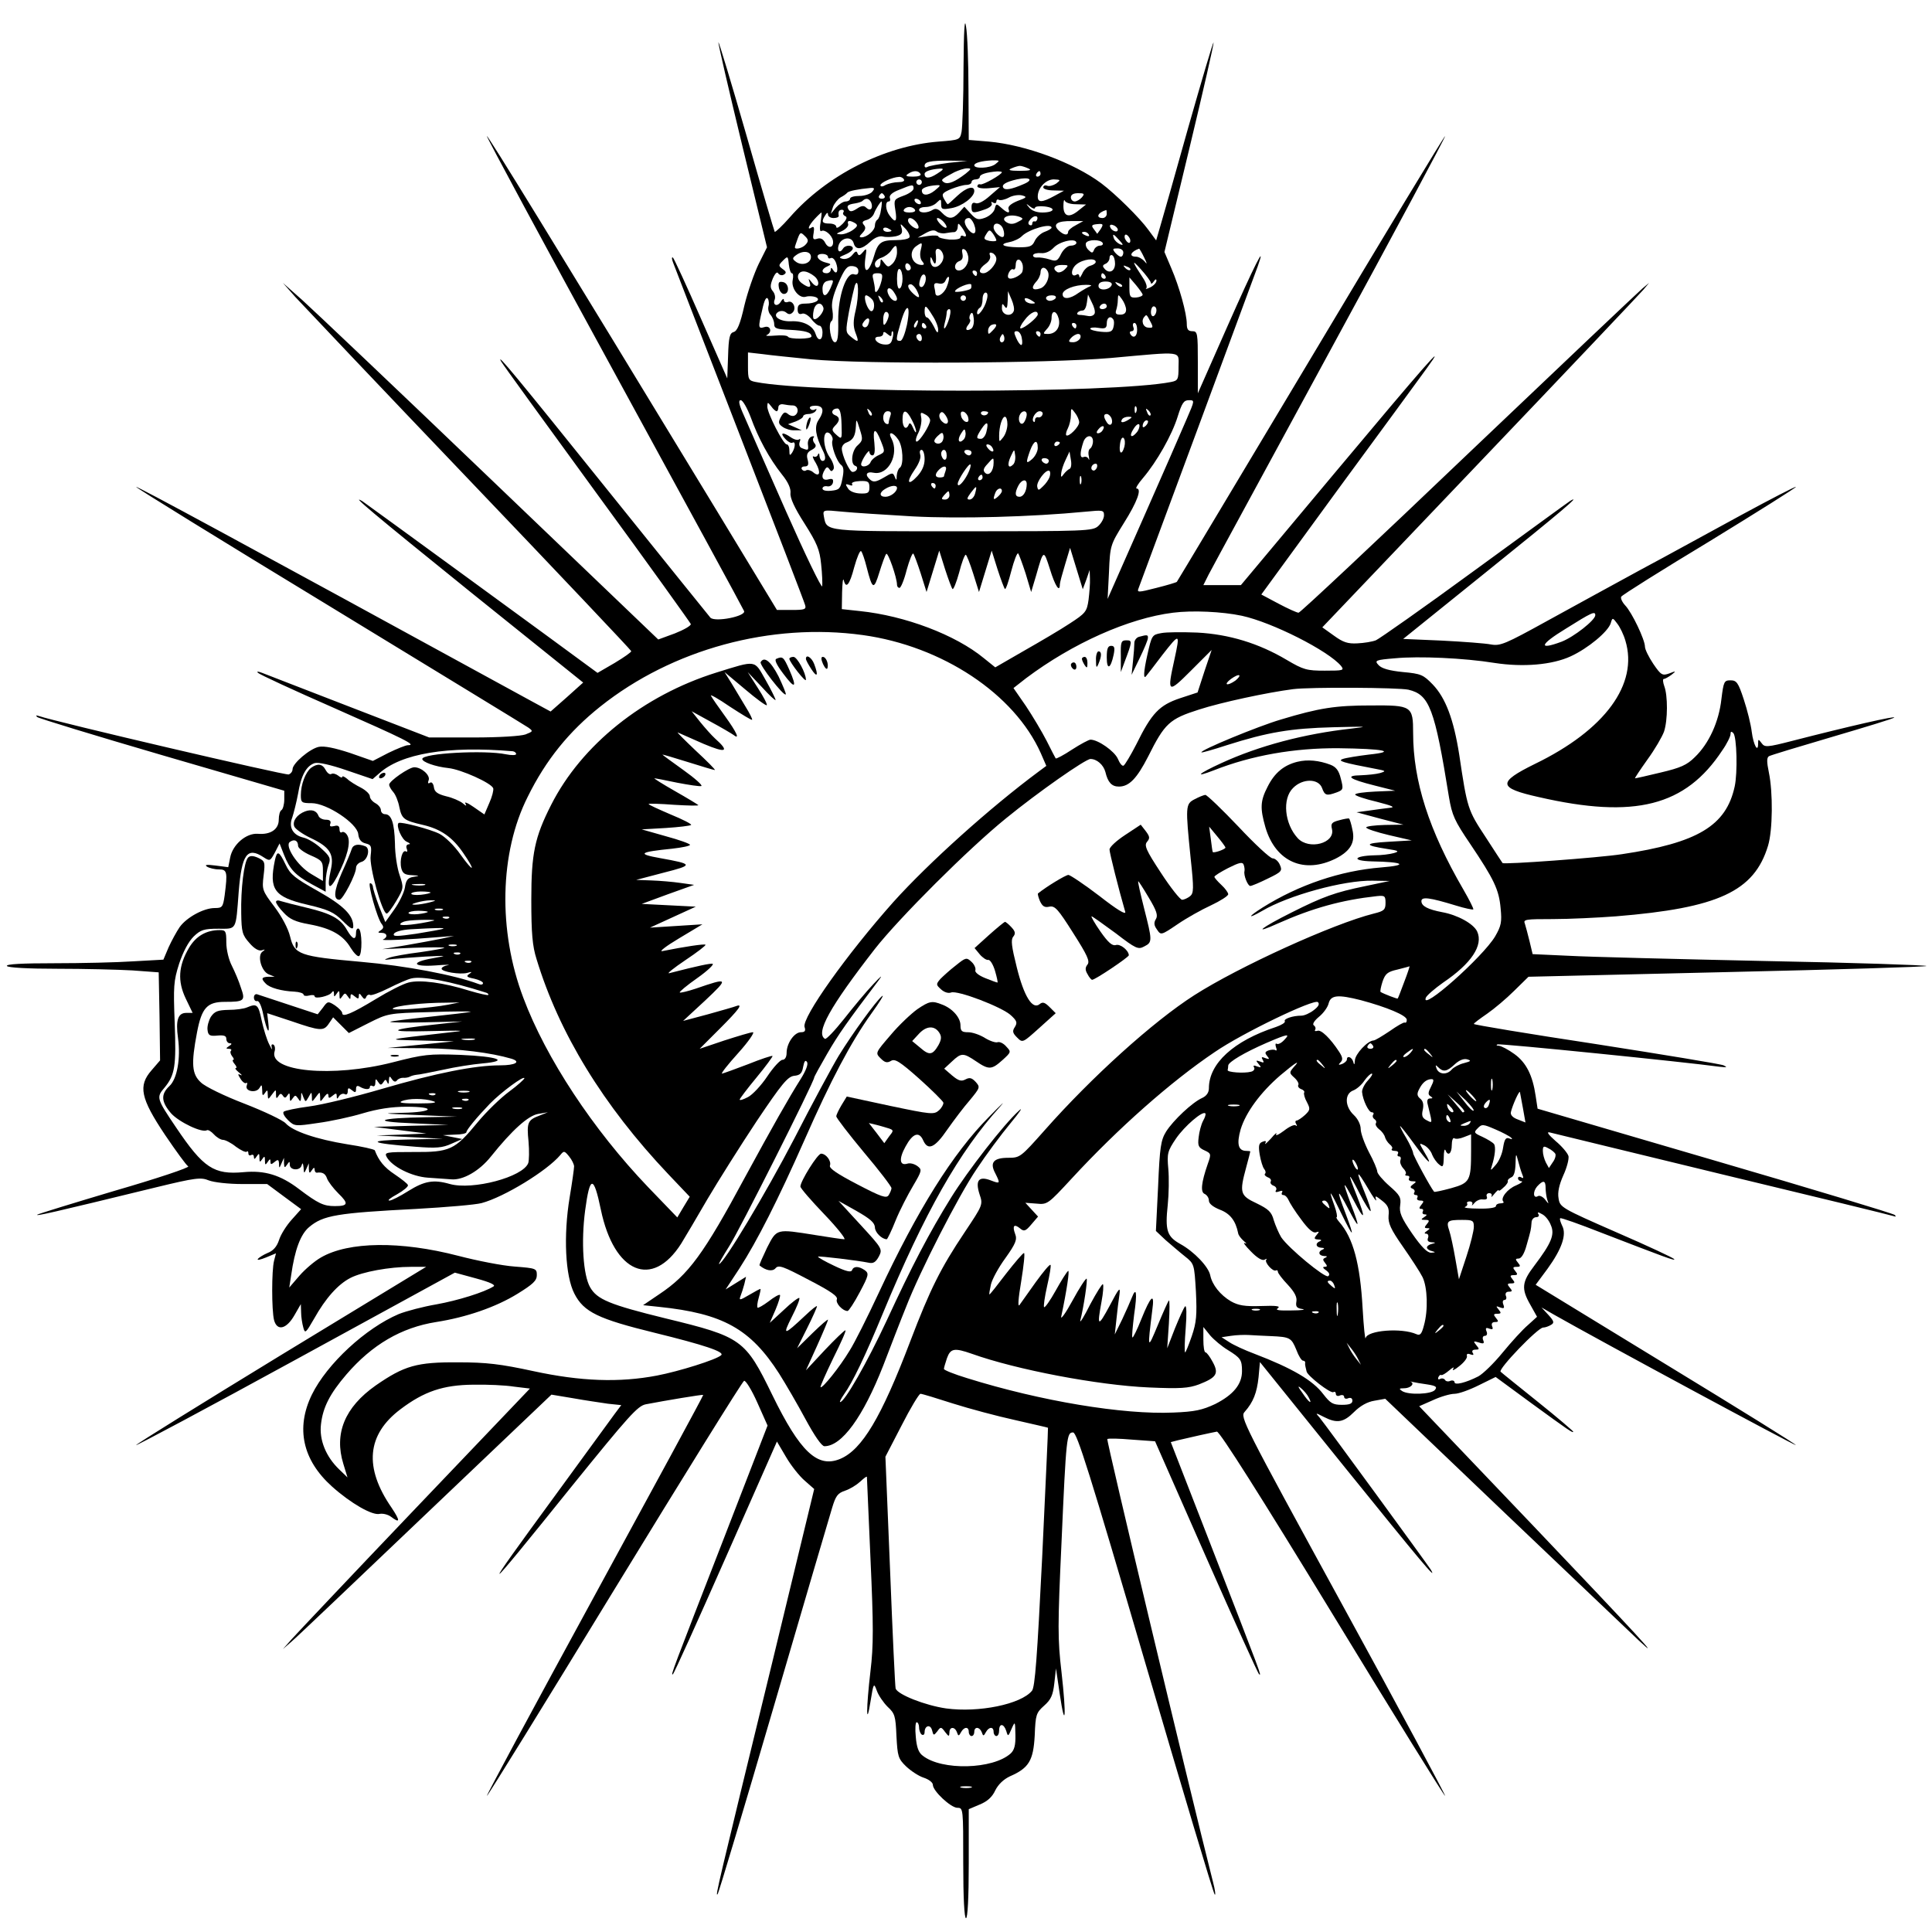 <?xml version="1.0" standalone="no"?>
<!DOCTYPE svg PUBLIC "-//W3C//DTD SVG 20010904//EN"
 "http://www.w3.org/TR/2001/REC-SVG-20010904/DTD/svg10.dtd">
<svg version="1.0" xmlns="http://www.w3.org/2000/svg"
 width="700pt" height="700pt" viewBox="0 0 700 700"
 preserveAspectRatio="xMidYMid meet">
<g transform="translate(0,700) scale(0.1,-0.1)"
fill="#000000" stroke="none">
<path d="M3491 6754 c0 -111 -4 -215 -7 -231 -6 -30 -7 -30 -83 -36 -195 -15
-406 -122 -539 -274 -28 -32 -53 -55 -55 -53 -2 3 -48 159 -102 348 -54 188
-100 340 -102 339 -2 -2 37 -170 86 -373 l90 -370 -30 -60 c-16 -33 -40 -101
-52 -151 -15 -67 -26 -93 -39 -96 -14 -4 -18 -19 -20 -87 l-3 -81 -95 216
c-52 119 -98 219 -102 222 -5 2 -4 -6 1 -19 5 -13 113 -293 241 -623 128 -330
235 -608 237 -617 5 -16 -2 -18 -48 -18 l-54 0 -214 353 c-603 992 -834 1368
-837 1364 -2 -2 205 -387 461 -855 256 -469 468 -858 471 -866 7 -19 -105 -41
-122 -24 -6 7 -172 213 -369 458 -331 412 -411 509 -389 470 4 -8 160 -223
346 -478 186 -254 339 -468 341 -473 1 -6 -25 -21 -58 -34 l-60 -22 -610 584
c-335 321 -641 611 -680 646 l-70 62 45 -51 c25 -27 308 -326 630 -663 322
-337 586 -616 587 -620 2 -3 -25 -22 -60 -43 l-62 -36 -30 22 c-71 53 -811
593 -822 600 -47 28 35 -41 393 -330 l407 -327 -59 -53 -59 -52 -70 38 c-1077
589 -1429 779 -1432 776 -2 -2 312 -196 699 -431 387 -236 712 -434 722 -441
18 -13 18 -14 -10 -25 -17 -6 -93 -11 -189 -11 l-160 0 -290 112 c-159 62
-301 116 -315 122 -16 6 -21 6 -15 0 6 -6 129 -63 275 -127 258 -114 301 -135
268 -135 -8 0 -40 -13 -71 -28 l-56 -29 -83 29 c-55 18 -93 26 -113 22 -33 -7
-95 -60 -95 -81 0 -8 -6 -16 -14 -19 -11 -4 -846 191 -906 212 -10 3 -11 2 -5
-4 6 -5 209 -67 452 -138 l443 -129 0 -32 c0 -17 -5 -35 -10 -38 -6 -3 -10
-19 -10 -35 0 -35 -30 -55 -76 -51 -42 3 -91 -39 -100 -86 l-7 -35 -46 6 c-32
4 -41 3 -31 -4 8 -5 27 -10 43 -10 30 0 32 -9 21 -94 -6 -43 -9 -46 -36 -46
-40 0 -102 -34 -127 -69 -11 -16 -29 -49 -40 -73 l-19 -45 -108 -6 c-59 -4
-188 -7 -286 -7 -117 0 -177 -3 -173 -10 4 -6 76 -10 183 -10 97 0 220 -3 272
-6 l95 -7 3 -159 2 -160 -31 -36 c-49 -56 -40 -101 49 -234 40 -59 77 -110 84
-114 6 -4 -113 -44 -265 -88 -151 -45 -278 -84 -282 -87 -6 -6 45 5 430 99
144 35 163 37 192 25 19 -7 70 -13 122 -13 l89 0 62 -46 61 -45 -34 -38 c-19
-21 -40 -54 -46 -74 -8 -24 -21 -39 -42 -47 -16 -7 -32 -17 -35 -22 -3 -5 10
-2 30 6 l36 15 -7 -27 c-9 -35 -9 -179 0 -215 11 -41 45 -33 74 18 l23 40 1
-30 c0 -16 4 -41 8 -55 6 -23 9 -20 39 32 42 75 87 125 132 148 43 22 141 40
219 40 l55 0 -528 -321 c-290 -177 -525 -323 -523 -325 2 -2 263 137 579 310
l576 315 77 -21 c52 -14 72 -24 63 -29 -33 -21 -129 -51 -207 -65 -47 -8 -108
-24 -136 -35 -120 -51 -260 -180 -315 -292 -59 -121 -34 -237 73 -333 67 -60
146 -106 173 -99 11 2 29 -2 40 -10 34 -26 35 -16 3 32 -101 146 -90 265 32
357 86 65 155 88 264 89 50 1 116 -2 147 -7 l58 -7 -417 -437 c-229 -240 -430
-453 -447 -472 l-31 -35 30 26 c17 14 235 222 486 461 l457 435 78 -13 c44 -8
101 -16 127 -20 l48 -5 -24 -32 c-13 -18 -109 -149 -213 -292 -285 -389 -277
-386 56 28 209 258 240 293 270 299 73 14 205 36 208 34 1 -2 -176 -328 -393
-726 -217 -398 -393 -725 -391 -727 2 -2 210 335 462 748 253 414 464 754 470
756 6 2 28 -34 48 -79 l37 -83 -151 -390 c-197 -507 -201 -517 -192 -511 4 2
90 193 192 424 l185 419 33 -56 c18 -31 49 -70 68 -86 l34 -30 -150 -620
c-202 -829 -209 -858 -200 -848 4 4 95 309 203 678 108 369 203 693 212 722
13 43 20 53 47 62 18 6 42 21 55 33 13 12 23 20 24 17 0 -2 6 -136 13 -298 11
-243 11 -313 0 -405 -16 -137 -16 -211 0 -111 11 68 12 69 23 39 6 -17 24 -43
39 -58 26 -24 29 -33 32 -106 4 -73 6 -82 35 -110 17 -16 45 -35 64 -41 18 -6
33 -17 33 -26 0 -22 65 -83 89 -83 21 0 21 -3 21 -200 0 -127 4 -200 10 -200
6 0 10 73 10 198 l0 197 40 17 c27 11 45 27 56 51 11 22 30 40 53 51 69 30 85
57 90 148 3 75 5 82 34 108 25 22 32 38 37 81 l6 54 14 -95 c20 -134 24 -77 6
82 -14 119 -14 167 0 468 17 388 19 400 42 400 14 0 60 -146 261 -833 134
-457 247 -836 252 -841 4 -5 2 15 -6 45 -90 355 -387 1601 -383 1605 3 3 43 2
89 -2 l84 -6 185 -420 c102 -231 188 -422 192 -424 9 -6 13 -16 -178 476
l-142 365 27 7 c37 9 123 28 140 31 10 1 160 -236 419 -661 222 -365 406 -661
408 -659 2 2 -164 312 -370 688 -364 666 -374 685 -356 704 31 35 44 69 50
125 l5 55 308 -382 c273 -338 338 -416 311 -370 -12 19 -385 530 -403 551 -16
18 -15 18 16 2 47 -24 71 -20 109 18 22 22 48 37 74 41 l39 7 443 -423 c244
-232 458 -436 476 -453 92 -86 -7 21 -382 415 l-414 434 50 22 c28 13 63 23
78 23 15 0 54 14 88 31 l61 30 128 -94 c136 -99 153 -111 153 -104 0 2 -57 51
-127 107 -71 57 -132 106 -136 110 -10 9 135 160 154 160 8 0 21 5 29 10 12 7
11 13 -10 36 l-25 27 45 -26 c167 -95 874 -476 877 -473 2 2 -209 133 -470
292 l-473 289 43 58 c52 72 70 124 53 156 -6 13 -10 25 -7 27 2 3 69 -21 148
-52 231 -89 270 -104 265 -96 -2 4 -96 48 -209 97 -201 88 -205 91 -210 123
-4 22 2 49 17 83 13 28 21 59 19 70 -3 11 -24 36 -47 55 -26 23 -34 34 -21 31
11 -3 292 -71 625 -152 333 -80 612 -148 620 -151 9 -3 11 -2 5 4 -5 5 -299
94 -652 197 l-642 188 -7 46 c-11 75 -34 121 -77 152 -22 16 -47 29 -56 30 -9
0 -11 3 -5 5 9 4 681 -64 804 -81 27 -3 30 -2 15 5 -11 5 -219 39 -462 77
-244 37 -443 70 -443 73 0 3 22 19 48 37 26 18 70 55 98 83 l52 51 721 17
c396 9 721 19 721 22 0 3 -262 12 -582 18 -321 7 -642 15 -714 19 l-131 6 -11
46 c-6 25 -14 54 -17 64 -7 16 2 17 101 17 60 0 163 5 229 10 370 30 501 90
551 256 17 56 18 193 3 265 -8 39 -8 53 0 59 7 4 110 35 229 70 119 35 221 66
225 70 9 8 -166 -32 -368 -84 -93 -24 -101 -24 -112 -9 -12 16 -13 16 -13 -1
0 -36 -17 -5 -23 42 -3 26 -16 79 -29 118 -20 61 -26 69 -48 69 -23 0 -25 -4
-33 -68 -9 -82 -45 -161 -96 -210 -29 -29 -52 -39 -124 -56 -49 -12 -90 -21
-93 -21 -2 0 18 30 45 68 27 37 53 82 60 101 14 42 14 131 1 165 -5 14 -6 26
-2 26 5 0 17 7 28 15 18 14 17 15 -8 5 -25 -9 -30 -6 -58 35 -16 24 -30 52
-30 62 0 25 -47 124 -72 150 -11 12 -17 26 -14 31 3 6 148 97 322 202 173 106
313 194 311 196 -2 2 -91 -44 -198 -102 -107 -58 -270 -148 -364 -198 -93 -51
-246 -134 -338 -185 -154 -85 -171 -92 -205 -86 -20 4 -100 10 -178 14 l-140
6 304 245 c272 219 345 281 301 255 -8 -5 -164 -119 -348 -253 -183 -134 -344
-247 -356 -252 -13 -5 -43 -10 -67 -11 -35 -2 -52 4 -85 28 l-42 30 572 600
c315 330 581 611 592 624 l20 24 -24 -20 c-13 -11 -297 -280 -630 -597 -333
-318 -610 -578 -616 -578 -6 0 -39 15 -73 33 l-62 33 281 385 c155 211 298
406 318 434 83 114 -7 11 -330 -375 l-343 -410 -68 0 -68 0 19 38 c10 20 209
385 440 811 232 426 419 776 417 778 -2 2 -221 -360 -486 -804 -266 -444 -484
-809 -486 -811 -1 -2 -34 -12 -74 -22 -66 -17 -71 -17 -65 -2 13 34 418 1128
432 1167 33 93 -12 4 -111 -220 l-106 -240 0 113 c0 105 -1 112 -20 112 -15 0
-20 7 -20 26 0 38 -27 135 -56 202 l-25 59 91 378 c50 208 89 379 87 381 -2 2
-43 -137 -92 -309 -48 -171 -94 -334 -102 -360 l-14 -48 -28 38 c-31 43 -119
130 -171 169 -101 75 -274 139 -407 151 l-73 6 -1 181 c0 100 -4 204 -9 231
-5 34 -8 -15 -9 -151z m-53 -344 c-37 -5 -72 -11 -78 -15 -5 -3 -10 -2 -10 4
0 15 20 19 90 19 l65 -1 -67 -7z m168 -5 c-20 -15 -76 -17 -76 -4 0 9 26 16
65 18 28 0 29 0 11 -14z m119 -15 c15 -6 7 -9 -30 -9 -37 0 -45 3 -30 9 11 5
25 9 30 9 6 0 19 -4 30 -9z m-329 -19 c-29 -19 -46 -19 -46 -1 0 9 23 17 55
19 16 1 15 -3 -9 -18z m103 0 c-39 -30 -64 -40 -78 -32 -14 9 -12 11 37 37 15
7 35 14 46 14 16 0 16 -2 -5 -19z m-164 -1 c4 -6 -7 -10 -27 -10 -25 0 -29 3
-18 10 19 13 37 13 45 0z m295 6 c0 -8 -68 -47 -78 -44 -6 2 -10 -1 -11 -7 0
-6 18 -9 41 -7 l41 4 -37 -32 c-21 -19 -42 -30 -51 -26 -10 4 -15 -1 -15 -14
0 -23 5 -24 48 -9 18 6 29 16 25 22 -3 6 -1 7 5 3 7 -4 12 -2 12 4 0 6 4 9 9
6 5 -3 21 0 36 8 14 8 36 11 48 8 19 -5 18 -8 -16 -20 -24 -10 -36 -20 -33
-29 7 -18 -4 -16 -26 4 -18 16 -19 16 -24 -4 -3 -12 -19 -26 -35 -32 -25 -9
-32 -7 -52 15 l-23 25 -19 -21 c-23 -25 -39 -25 -62 -1 -13 14 -23 17 -33 11
-20 -13 -50 -13 -50 0 0 6 11 10 24 10 14 0 32 7 40 16 15 14 16 14 16 -6 0
-19 4 -20 38 -14 38 7 82 40 82 62 0 21 -29 13 -62 -18 -17 -16 -32 -30 -34
-30 -2 0 -8 9 -14 20 -9 17 -6 21 26 35 20 8 45 15 55 15 11 0 19 5 19 10 0 6
7 10 15 10 8 0 15 4 15 9 0 9 24 17 63 20 9 0 17 -1 17 -3z m140 -6 c0 -5 -5
-10 -11 -10 -5 0 -7 5 -4 10 3 6 8 10 11 10 2 0 4 -4 4 -10z m-495 -20 c4 -6
-5 -10 -20 -10 -15 0 -35 -5 -46 -10 -11 -7 -19 -7 -19 -1 0 9 43 29 67 30 6
1 15 -3 18 -9z m434 -17 c-46 -20 -68 -23 -74 -13 -7 11 10 21 49 30 47 10 63
-1 25 -17z m-369 7 c0 -5 -4 -10 -10 -10 -5 0 -10 5 -10 10 0 6 5 10 10 10 6
0 10 -4 10 -10z m487 -5 c-11 -7 -25 -11 -33 -8 -8 3 -14 0 -14 -6 0 -6 17
-11 38 -11 l37 -1 -35 -19 c-44 -24 -60 -25 -60 -2 0 31 29 62 58 62 25 -1 26
-2 9 -15z m-517 -18 c0 -7 -16 -19 -36 -26 -35 -13 -36 -14 -30 -52 7 -42 1
-49 -20 -21 -16 20 -18 52 -4 52 5 0 7 6 4 13 -3 9 9 20 33 29 49 20 53 21 53
5z m76 -8 c-24 -19 -46 -19 -46 1 0 9 22 17 54 19 16 1 14 -2 -8 -20z m-226
-4 c-7 -8 -28 -15 -46 -15 -19 0 -34 -4 -34 -10 0 -5 -7 -10 -16 -10 -9 0 -24
-10 -35 -22 l-19 -23 8 25 c5 13 18 29 28 35 10 5 21 13 24 17 5 6 41 13 84
17 15 1 16 -2 6 -14z m45 -15 c3 -5 -1 -10 -10 -10 -9 0 -13 5 -10 10 3 6 8
10 10 10 2 0 7 -4 10 -10z m715 -5 c-7 -8 -19 -15 -26 -15 -8 0 -14 7 -14 15
0 10 10 15 26 15 22 0 25 -2 14 -15z m-763 -20 c7 -21 -4 -32 -19 -17 -8 8
-17 7 -33 -4 -17 -11 -25 -12 -30 -4 -9 14 -4 19 23 23 12 2 25 6 28 10 12 11
24 8 31 -8z m178 5 c3 -5 2 -10 -4 -10 -5 0 -13 5 -16 10 -3 6 -2 10 4 10 5 0
13 -4 16 -10z m563 -10 l37 -1 -24 -19 c-36 -31 -58 -26 -58 13 0 17 2 26 5
20 2 -7 20 -13 40 -13z m-706 -20 c-2 -17 -8 -33 -13 -36 -5 -3 -9 -12 -9 -21
0 -18 -28 -42 -48 -43 -10 0 -9 4 3 16 11 12 13 20 5 29 -8 9 -5 14 10 18 11
3 23 13 27 24 6 16 23 43 27 43 2 0 1 -14 -2 -30z m558 7 c0 5 16 7 35 5 43
-5 36 -22 -9 -22 -20 0 -39 7 -47 18 -13 15 -12 16 4 3 9 -7 17 -9 17 -4z
m-435 -7 c4 -6 -5 -10 -20 -10 -15 0 -24 4 -20 10 3 6 12 10 20 10 8 0 17 -4
20 -10z m-259 -9 c-4 -5 0 -11 6 -14 9 -3 6 -12 -9 -28 -13 -13 -23 -18 -23
-11 0 7 -11 12 -25 12 -27 0 -30 7 -15 30 6 10 10 11 10 3 0 -7 9 -13 20 -13
11 0 19 3 19 8 -3 15 1 22 12 22 5 0 8 -4 5 -9z m954 -6 c0 -8 -7 -15 -15 -15
-26 0 -18 20 13 29 1 1 2 -6 2 -14z m-1037 -32 c-4 -21 -2 -34 3 -30 12 7 38
-14 42 -35 4 -25 -16 -31 -28 -8 -7 14 -17 19 -29 15 -15 -5 -17 -1 -13 21 3
19 1 25 -7 20 -18 -12 -12 6 11 31 12 13 23 23 24 23 2 0 0 -16 -3 -37z m722
21 c14 -6 13 -8 -7 -18 -16 -9 -28 -9 -40 -2 -29 17 10 34 47 20z m63 -9 c-2
-6 -6 -9 -10 -7 -5 1 -8 -3 -8 -9 0 -5 -4 -7 -10 -4 -6 4 -5 11 3 20 13 16 30
15 25 0z m-438 -10 c7 -9 10 -18 7 -22 -8 -7 -37 15 -37 28 0 14 16 11 30 -6z
m100 0 c20 -24 6 -28 -15 -5 -10 11 -13 20 -8 20 6 0 16 -7 23 -15z m109 -7
c13 -34 0 -45 -21 -19 -18 23 -16 41 3 41 5 0 13 -10 18 -22z m-430 3 c10 -7
8 -12 -10 -25 -13 -9 -33 -16 -44 -15 -17 1 -17 2 6 12 14 7 24 18 22 25 -5
14 6 15 26 3z m799 -7 c-16 -8 -28 -19 -28 -24 0 -15 -17 -12 -35 6 -22 22 -4
34 50 33 l40 0 -27 -15z m-603 -44 c-3 -6 -25 -10 -48 -10 -55 0 -66 -8 -81
-60 -18 -60 -38 -66 -31 -8 6 39 5 41 -8 25 -11 -13 -16 -15 -20 -5 -3 10 -8
8 -19 -6 -8 -10 -22 -16 -34 -14 -16 4 -15 6 9 16 15 6 27 16 27 22 0 13 -27
13 -35 0 -12 -20 -24 -10 -16 13 10 27 47 32 54 6 7 -26 29 -24 60 5 17 16 34
22 46 19 12 -3 32 -2 47 1 20 5 25 11 21 28 -6 20 -6 20 14 -1 11 -12 17 -26
14 -31z m205 7 c0 -4 -4 -5 -10 -2 -5 3 -10 1 -10 -5 0 -6 -16 -9 -40 -8 -22
2 -40 7 -40 11 0 4 -17 5 -37 2 l-38 -6 28 16 c20 11 32 13 41 6 6 -5 21 -8
31 -6 11 2 26 4 33 4 6 1 12 9 12 19 1 15 2 15 15 -2 8 -11 15 -24 15 -29z
m135 22 c4 -11 4 -23 1 -26 -8 -9 -36 17 -36 33 0 22 28 16 35 -7z m353 1 c-7
-10 -13 -18 -13 -17 0 1 -6 9 -12 17 -10 13 -8 16 13 18 21 2 23 0 12 -18z
m62 -2 c0 -13 -23 -5 -28 10 -2 7 2 10 12 6 9 -3 16 -11 16 -16z m-820 -4 c0
-2 -7 -4 -15 -4 -8 0 -15 4 -15 10 0 5 7 7 15 4 8 -4 15 -8 15 -10z m580 11
c0 -3 -11 -10 -25 -15 -14 -5 -30 -20 -36 -33 -9 -20 -18 -23 -59 -23 -57 1
-73 11 -32 19 16 3 37 13 45 22 26 25 107 48 107 30z m-200 -46 c0 -3 -11 -4
-24 -2 -22 5 -23 8 -13 24 11 18 13 18 25 2 6 -9 12 -20 12 -24z m-690 -14
c-11 -14 -40 -21 -40 -11 0 3 5 17 10 31 9 24 11 25 26 10 13 -12 14 -19 4
-30z m1025 35 c3 -6 -1 -7 -9 -4 -18 7 -21 14 -7 14 6 0 13 -4 16 -10z m110
-20 c16 -17 16 -20 3 -15 -9 4 -19 13 -22 21 -7 19 -2 18 19 -6z m39 5 c3 -8
1 -15 -3 -15 -5 0 -11 7 -15 15 -3 8 -1 15 3 15 5 0 11 -7 15 -15z m-194 -15
c0 -5 -9 -10 -20 -10 -11 0 -26 -12 -35 -29 -13 -27 -18 -29 -42 -21 -16 5
-36 8 -45 7 -9 -1 -16 3 -15 8 1 6 14 9 28 8 16 -2 34 6 47 20 22 23 82 36 82
17z m95 0 c3 -5 -1 -10 -10 -10 -8 0 -18 -7 -21 -15 -5 -13 -8 -13 -21 0 -8 8
-11 19 -8 25 8 13 52 13 60 0z m-659 -26 c-4 -15 -2 -32 5 -40 9 -11 8 -14 -2
-14 -35 1 -49 45 -21 67 24 17 25 16 18 -13z m-86 -8 c0 -14 -7 -32 -16 -41
-15 -14 -17 -14 -30 2 -13 17 -13 17 -14 1 0 -21 -20 -24 -20 -4 0 8 10 18 23
22 12 4 28 15 35 25 17 25 22 24 22 -5z m168 -13 c3 -22 -22 -48 -38 -38 -5 3
-10 14 -9 23 0 14 2 13 9 -3 9 -21 14 -7 10 29 -2 25 24 15 28 -11z m90 -2 c4
-25 -14 -51 -34 -51 -19 0 -18 27 2 34 11 4 14 13 11 27 -3 13 -1 19 6 16 7
-2 13 -14 15 -26z m562 14 c0 -8 -4 -15 -9 -15 -5 0 -14 7 -21 15 -10 13 -9
15 9 15 12 0 21 -6 21 -15z m75 -17 c12 -24 12 -28 2 -15 -8 9 -22 17 -31 17
-27 0 -20 18 11 29 1 1 10 -14 18 -31z m-1207 -2 c-3 -22 -36 -30 -56 -13 -12
9 -11 13 3 23 26 19 56 13 53 -10z m672 -4 c0 -20 -29 -52 -47 -52 -20 0 -16
17 8 34 13 9 19 21 16 30 -4 10 -1 13 9 9 7 -3 14 -12 14 -21z m-610 7 c0 -5
5 -7 10 -4 6 3 14 -4 19 -17 10 -27 3 -47 -10 -27 -6 10 -9 11 -9 2 0 -7 -7
-13 -15 -13 -21 0 -19 16 3 25 15 7 14 9 -7 14 -31 8 -40 31 -12 31 12 0 21
-5 21 -11z m1040 -24 c0 -27 -20 -38 -37 -20 -9 10 -9 14 2 19 8 3 15 13 15
21 0 9 5 13 10 10 6 -3 10 -17 10 -30z m-1171 -35 c5 0 6 -11 3 -25 -6 -31 24
-68 48 -60 10 3 25 2 34 -1 24 -9 1 -24 -36 -24 -22 0 -28 -5 -28 -21 0 -14 5
-19 15 -16 8 4 22 -4 34 -18 10 -14 24 -25 30 -25 6 0 11 -11 11 -25 0 -30
-16 -33 -25 -5 -9 30 -45 48 -88 46 -42 -2 -71 19 -47 34 9 5 20 4 28 -2 9 -8
16 -8 24 0 15 15 1 45 -17 38 -8 -3 -15 0 -15 7 0 7 -5 4 -11 -6 -12 -20 -31
-13 -22 8 3 9 0 22 -7 30 -10 12 -10 21 0 46 9 20 16 26 20 18 5 -6 13 -8 20
-4 10 6 9 11 -4 20 -16 12 -16 14 1 31 17 17 18 17 21 -14 2 -18 7 -32 11 -32z
m835 35 c3 -8 3 -22 0 -30 -6 -14 -42 -31 -50 -22 -8 8 8 37 17 31 5 -3 9 4 9
15 0 24 15 28 24 6z m266 6 c0 -5 -9 -11 -20 -14 -11 -3 -24 -16 -29 -29 -6
-12 -10 -17 -10 -10 -1 7 -5 11 -10 7 -22 -13 -23 19 -1 37 23 19 70 25 70 9z
m200 -76 c0 -5 5 -3 10 5 6 9 10 10 10 3 0 -7 -10 -18 -22 -24 -13 -6 -20 -8
-15 -4 4 5 0 19 -8 32 -44 67 -47 77 -12 38 20 -22 36 -44 37 -50z m-870 54
c0 -5 -4 -9 -10 -9 -5 0 -10 7 -10 16 0 8 5 12 10 9 6 -3 10 -10 10 -16z
m-190 -11 c0 -11 -5 -15 -15 -12 -28 11 -59 -79 -58 -168 1 -58 -2 -78 -12
-78 -15 0 -26 68 -12 77 5 3 6 20 3 39 -5 24 1 50 21 97 23 53 32 64 50 63 15
-1 23 -7 23 -18z m748 6 c-9 -9 -21 -13 -27 -10 -20 13 -11 26 16 26 25 0 26
-1 11 -16z m237 -2 c-3 -3 -11 0 -18 7 -9 10 -8 11 6 5 10 -3 15 -9 12 -12z
m-825 -32 c0 -16 -4 -32 -10 -35 -6 -4 -10 10 -10 35 0 25 4 39 10 35 6 -3 10
-19 10 -35z m525 29 c12 -18 -4 -57 -26 -64 -28 -9 -35 1 -16 23 10 10 17 26
17 35 0 19 15 23 25 6z m-838 -26 c7 -9 10 -20 6 -26 -3 -6 -12 -2 -21 9 -13
16 -14 17 -9 2 8 -21 -2 -23 -28 -4 -26 19 -13 50 17 41 13 -4 28 -14 35 -22z
m583 17 c0 -5 -2 -10 -4 -10 -3 0 -8 5 -11 10 -3 6 -1 10 4 10 6 0 11 -4 11
-10z m-346 -27 c-8 -33 -24 -54 -24 -32 0 7 -3 24 -6 37 -5 18 -2 22 15 22 18
0 20 -4 15 -27z m159 -3 c-3 -11 -9 -20 -14 -20 -10 0 -11 12 -3 34 9 22 23
10 17 -14z m652 20 c3 -5 1 -10 -4 -10 -6 0 -11 5 -11 10 0 6 2 10 4 10 3 0 8
-4 11 -10z m-575 -40 c-11 -27 -39 -42 -41 -22 0 4 -2 14 -4 23 -2 12 3 15 16
12 12 -3 21 1 25 11 4 9 9 15 12 12 2 -3 -1 -19 -8 -36z m-421 -4 c-15 -33
-29 -34 -29 -2 0 15 7 26 18 28 24 6 24 4 11 -26z m1131 -24 c0 -4 -11 -9 -24
-10 -21 -1 -24 2 -24 36 l0 37 24 -28 c13 -16 24 -31 24 -35z m-1040 -57 c-9
-37 -9 -57 -1 -79 14 -36 12 -39 -15 -17 -21 17 -21 19 -8 92 8 41 18 83 21
94 14 37 16 -36 3 -90z m417 79 c-7 -7 -57 -15 -57 -10 0 11 55 34 59 25 1 -6
1 -12 -2 -15z m511 14 c-7 -20 -48 -23 -48 -4 0 11 9 16 26 16 16 0 24 -5 22
-12z m37 -6 c-3 -3 -11 0 -18 7 -9 10 -8 11 6 5 10 -3 15 -9 12 -12z m-745
-11 c16 -30 12 -36 -10 -16 -21 19 -26 35 -10 35 5 0 14 -9 20 -19z m630 12
c-8 -3 -27 -14 -42 -24 -31 -23 -58 -25 -58 -5 0 17 43 34 85 34 17 0 23 -2
15 -5z m-700 -45 c0 -15 -19 -8 -29 11 -14 25 0 37 16 15 7 -10 13 -21 13 -26z
m325 -5 c-7 -30 -35 -66 -35 -46 0 7 5 15 10 18 6 3 10 17 10 31 0 13 5 24 11
24 7 0 9 -10 4 -27z m98 -40 c-9 -23 -43 -15 -43 10 0 18 2 19 10 7 7 -11 10
-6 11 20 l1 35 13 -30 c7 -16 11 -35 8 -42z m-889 16 c-2 -9 1 -23 8 -30 7 -8
13 -23 13 -33 0 -16 8 -19 57 -21 56 -3 78 -9 78 -24 0 -10 -79 -11 -85 -1 -3
5 -24 6 -48 4 -23 -2 -36 -1 -29 2 21 10 14 36 -8 29 -23 -7 -24 -3 -8 64 7
33 14 47 20 39 4 -7 5 -20 2 -29z m376 26 c14 -16 5 -54 -9 -39 -14 15 -23 54
-13 54 5 0 15 -7 22 -15z m38 -10 c-3 -3 -9 2 -12 12 -6 14 -5 15 5 6 7 -7 10
-15 7 -18z m302 15 c0 -5 -4 -10 -10 -10 -5 0 -10 5 -10 10 0 6 5 10 10 10 6
0 10 -4 10 -10z m325 0 c-3 -5 -13 -10 -21 -10 -8 0 -14 5 -14 10 0 6 9 10 21
10 11 0 17 -4 14 -10z m141 -56 c-3 -7 -13 -11 -23 -9 -10 2 -24 4 -32 4 -17
1 -5 16 12 16 7 0 13 13 15 29 l4 29 14 -29 c8 -15 13 -33 10 -40z m114 14 c0
-12 -7 -18 -21 -18 -15 0 -19 4 -15 16 3 9 6 25 6 37 1 22 1 22 15 3 8 -11 15
-28 15 -38z m-340 32 c13 -8 13 -10 -2 -10 -9 0 -20 5 -23 10 -8 13 5 13 25 0z
m-757 -24 c6 -14 -25 -50 -35 -41 -3 3 -3 17 0 30 5 27 27 34 35 11z m1027 4
c0 -5 -7 -10 -16 -10 -8 0 -12 5 -9 10 3 6 10 10 16 10 5 0 9 -4 9 -10z m-724
-67 c-7 -32 -17 -58 -24 -58 -17 0 -17 3 2 68 21 73 37 66 22 -10z m93 33 c12
-18 21 -42 20 -52 0 -14 -5 -10 -16 14 -9 17 -20 32 -25 32 -4 0 -8 9 -8 20 0
28 5 25 29 -14z m811 20 c0 -8 -4 -18 -10 -21 -5 -3 -10 3 -10 14 0 12 5 21
10 21 6 0 10 -6 10 -14z m-750 -27 c-11 -38 -26 -55 -17 -19 4 14 7 31 7 38 0
6 4 12 9 12 6 0 6 -12 1 -31z m-220 9 c0 -7 -5 -20 -10 -28 -8 -12 -10 -9 -10
13 0 15 5 27 10 27 6 0 10 -6 10 -12z m299 -49 c-18 -11 -24 -2 -11 14 7 8 9
17 6 20 -3 3 -2 12 2 19 6 9 10 4 12 -16 2 -16 -2 -32 -9 -37z m241 52 c0 -11
-49 -51 -62 -51 -5 0 1 14 14 30 21 29 48 40 48 21z m76 -16 c7 -30 -10 -55
-39 -55 -19 0 -19 1 -4 18 10 10 17 28 17 40 0 30 18 28 26 -3z m333 -12 c10
-19 9 -22 -9 -20 -19 1 -27 26 -13 40 7 8 7 9 22 -20z m-1023 -8 c-3 -9 -11
-13 -16 -10 -8 5 -7 11 1 21 14 18 24 11 15 -11z m888 17 c3 -5 3 -17 0 -28
-4 -16 -12 -19 -45 -16 -21 2 -39 7 -39 11 0 4 14 6 30 3 25 -4 30 -1 30 17 0
21 14 29 24 13z m-711 -17 c-3 -9 -8 -14 -10 -11 -3 3 -2 9 2 15 9 16 15 13 8
-4z m32 -5 c3 -5 1 -10 -4 -10 -6 0 -11 5 -11 10 0 6 2 10 4 10 3 0 8 -4 11
-10z m242 -17 c-15 -16 -17 -16 -17 -1 0 9 6 18 13 21 20 7 22 -2 4 -20z m303
17 c0 -5 -2 -10 -4 -10 -3 0 -8 5 -11 10 -3 6 -1 10 4 10 6 0 11 -4 11 -10z
m220 -15 c0 -25 -14 -33 -25 -15 -3 6 -1 10 5 10 7 0 10 7 6 15 -3 8 -1 15 4
15 6 0 10 -11 10 -25z m-890 -15 c0 8 2 11 5 9 2 -3 2 -15 -2 -27 -4 -18 -12
-22 -31 -20 -28 3 -43 28 -18 28 9 0 16 5 16 11 0 8 5 8 15 -1 12 -10 15 -10
15 0z m472 -15 c3 -14 2 -25 -2 -25 -4 0 -12 11 -18 25 -9 20 -9 25 2 25 8 0
16 -11 18 -25z m68 15 c0 -5 -2 -10 -4 -10 -3 0 -8 5 -11 10 -3 6 -1 10 4 10
6 0 11 -4 11 -10z m-430 -16 c0 -8 -4 -12 -10 -9 -5 3 -10 10 -10 16 0 5 5 9
10 9 6 0 10 -7 10 -16z m296 -11 c-10 -10 -19 5 -10 18 6 11 8 11 12 0 2 -7 1
-15 -2 -18z m278 12 c-4 -8 -15 -15 -26 -15 -17 0 -18 3 -8 15 7 8 19 15 26
15 8 0 11 -6 8 -15z m-974 -77 c192 -18 852 -15 1085 5 267 24 245 27 245 -32
0 -46 -2 -50 -27 -55 -213 -42 -1293 -42 -1505 0 -26 5 -28 9 -28 56 l0 51 53
-6 c28 -4 108 -12 177 -19z m-220 -210 c27 -75 67 -149 113 -207 23 -28 33
-52 31 -68 -2 -17 15 -54 51 -110 45 -71 55 -95 60 -147 4 -35 5 -71 4 -80 -2
-9 -61 113 -131 271 -70 158 -138 314 -152 346 -19 42 -22 57 -12 57 7 0 23
-28 36 -62z m1580 -5 c-16 -38 -87 -200 -158 -361 l-129 -292 5 97 c4 97 5 99
54 178 48 76 66 125 46 125 -5 0 5 17 24 39 49 58 104 154 125 222 15 48 22
59 40 59 22 0 22 0 -7 -67z m-1486 27 c3 0 6 6 6 14 0 8 8 13 18 11 9 -2 25
-4 35 -4 19 -1 23 -26 7 -36 -6 -4 -17 -2 -25 5 -11 9 -16 7 -26 -11 -10 -19
-9 -25 7 -36 10 -7 29 -13 43 -12 l26 0 -25 11 -25 11 28 10 c15 6 27 14 27
19 0 4 9 8 19 8 11 0 23 5 27 12 4 6 3 8 -4 4 -6 -3 -13 -2 -17 4 -4 6 5 10
19 10 30 0 34 -19 11 -53 -15 -23 -10 -57 16 -109 12 -23 11 -38 -1 -38 -5 0
-10 8 -11 18 0 10 -3 12 -6 4 -2 -6 -9 -9 -15 -6 -6 4 -3 -7 8 -24 19 -34 14
-53 -10 -33 -8 7 -20 10 -25 7 -5 -4 -12 -2 -16 4 -3 5 1 10 10 10 13 0 16 6
11 25 -5 18 -1 27 15 35 15 8 18 15 10 24 -6 7 -7 16 -3 21 4 4 0 6 -8 3 -8
-3 -14 -15 -13 -27 3 -23 2 -24 -21 -15 -9 3 -12 12 -9 22 4 9 3 14 -2 10 -4
-4 -17 -1 -29 7 -30 21 -42 18 -21 -5 10 -11 22 -17 26 -14 12 7 11 -17 -1
-36 -8 -12 -10 -11 -10 8 0 12 -4 22 -10 22 -12 0 -70 113 -70 137 1 17 1 17
14 1 7 -10 16 -18 20 -18z m1303 -2 c-3 -8 -6 -5 -6 6 -1 11 2 17 5 13 3 -3 4
-12 1 -19z m-1068 -45 c2 -56 1 -56 -18 -39 -18 16 -18 20 -6 33 19 18 19 32
0 39 -17 7 -10 24 9 24 9 0 14 -18 15 -57z m109 32 c-3 -3 -9 2 -12 12 -6 14
-5 15 5 6 7 -7 10 -15 7 -18z m752 -25 c0 -16 -38 -55 -47 -47 -2 3 0 14 6 25
6 12 11 33 11 48 0 27 1 27 15 8 8 -10 15 -26 15 -34z m258 25 c-3 -3 -9 2
-12 12 -6 14 -5 15 5 6 7 -7 10 -15 7 -18z m-942 -1 c-3 -9 -6 -20 -6 -25 0
-6 -4 -7 -10 -4 -16 10 -12 45 6 45 11 0 14 -5 10 -16z m78 -16 c9 -17 16 -36
15 -42 0 -6 -5 0 -11 14 -6 15 -12 20 -15 13 -9 -24 -23 -13 -23 17 0 39 14
38 34 -2z m66 -1 c0 -17 -38 -77 -49 -77 -5 0 -3 14 6 31 8 16 13 41 11 54 -4
21 -3 23 13 14 11 -5 19 -15 19 -22z m63 -9 c-3 -6 -12 -3 -20 5 -9 9 -12 20
-8 28 6 9 11 8 21 -6 7 -10 11 -22 7 -27z m75 18 c3 -12 -1 -17 -10 -14 -7 3
-15 13 -16 22 -3 12 1 17 10 14 7 -3 15 -13 16 -22z m72 20 c0 -11 -19 -15
-25 -6 -3 5 1 10 9 10 9 0 16 -2 16 -4z m140 -8 c0 -7 -4 -19 -9 -27 -11 -17
-25 3 -17 24 7 18 26 20 26 3z m57 0 c-2 -7 -10 -12 -16 -10 -6 1 -11 -3 -11
-10 0 -6 -2 -9 -5 -6 -10 9 7 38 22 38 8 0 13 -6 10 -12z m250 -13 c8 -22 -6
-33 -17 -15 -13 20 -12 30 0 30 6 0 13 -7 17 -15z m-377 -22 c0 -16 -7 -37
-15 -47 -15 -19 -15 -19 -15 5 0 34 11 69 21 69 5 0 9 -12 9 -27z m440 17
c-20 -13 -33 -13 -25 0 3 6 14 10 23 10 15 0 15 -2 2 -10z m-982 -93 c-22 -18
-28 -69 -9 -75 13 -4 5 -22 -10 -22 -11 0 -39 61 -39 85 0 9 8 19 18 22 23 9
31 23 33 58 1 29 2 29 14 -10 12 -37 11 -41 -7 -58z m1044 71 c-7 -7 -12 -8
-12 -2 0 14 12 26 19 19 2 -3 -1 -11 -7 -17z m-578 -22 c-3 -14 -12 -26 -20
-26 -18 0 -18 5 2 36 20 30 27 26 18 -10z m546 -1 c-21 -26 -31 -16 -13 11 9
15 19 21 21 15 2 -6 -2 -18 -8 -26z m-125 6 c-3 -6 -11 -11 -17 -11 -6 0 -6 6
2 15 14 17 26 13 15 -4z m-504 -34 c-17 -17 -24 -1 -9 22 11 18 14 19 16 5 2
-9 -1 -21 -7 -27z m-475 -3 c-6 -16 15 -76 32 -89 9 -7 10 -21 4 -50 -7 -36
-11 -40 -40 -43 -19 -2 -32 1 -32 8 0 6 8 10 17 8 10 -2 19 4 21 14 2 12 -2
15 -17 11 -22 -6 -28 11 -12 36 6 10 10 10 16 1 6 -9 9 -9 15 0 4 7 -2 27 -15
45 -26 39 -25 105 2 84 7 -7 12 -18 9 -25z m176 -3 c15 -38 15 -39 -8 -50 -14
-6 -27 -18 -30 -26 -6 -15 -34 -21 -34 -7 1 14 29 57 30 45 0 -7 5 -13 11 -13
8 0 10 15 7 45 -7 55 4 58 24 6z m220 -3 c-6 -6 -15 -7 -22 -3 -8 5 -6 12 7
25 15 14 19 15 21 2 2 -8 -1 -19 -6 -24z m-158 10 c18 -25 21 -93 6 -103 -5
-3 -10 -16 -11 -28 0 -18 -2 -19 -7 -5 -7 17 -9 16 -41 -3 -26 -15 -36 -17
-47 -8 -22 18 -16 32 12 26 53 -10 93 68 64 124 -15 27 5 25 24 -3z m706 -7
c0 -11 -5 -23 -10 -26 -6 -4 -8 -16 -5 -28 2 -12 2 -17 -1 -10 -3 7 -11 10
-18 7 -14 -5 -14 14 -1 54 9 27 35 29 35 3z m114 -19 c-9 -33 -21 -27 -16 9 2
17 8 27 13 22 5 -5 6 -18 3 -31z m-314 -5 c0 -12 -9 -30 -20 -40 -23 -20 -24
-15 -8 30 14 38 28 43 28 10z m80 19 c0 -3 -4 -8 -10 -11 -5 -3 -10 -1 -10 4
0 6 5 11 10 11 6 0 10 -2 10 -4z m-245 -17 c11 -17 -1 -21 -15 -4 -8 9 -8 15
-2 15 6 0 14 -5 17 -11z m-245 -43 c0 -22 -9 -42 -26 -61 -35 -38 -42 -23 -10
23 16 23 24 45 20 55 -3 10 -1 17 5 17 6 0 11 -15 11 -34z m80 13 c0 -11 -4
-17 -10 -14 -5 3 -10 13 -10 21 0 8 5 14 10 14 6 0 10 -9 10 -21z m90 11 c0
-5 -4 -10 -9 -10 -6 0 -13 5 -16 10 -3 6 1 10 9 10 9 0 16 -4 16 -10z m151
-43 c-18 -18 -23 -1 -9 29 13 28 13 28 16 5 2 -13 -1 -28 -7 -34z m204 -16
c-5 -2 -15 -11 -21 -19 -9 -13 -11 -12 -9 4 1 10 8 32 16 48 l14 30 5 -30 c3
-16 1 -31 -5 -33z m-275 22 c0 -30 -17 -50 -31 -36 -8 8 -6 16 8 31 23 26 23
26 23 5z m200 7 c0 -5 -4 -10 -9 -10 -6 0 -13 5 -16 10 -3 6 1 10 9 10 9 0 16
-4 16 -10z m-294 -48 c-16 -31 -36 -50 -36 -35 0 14 41 76 46 70 3 -3 -2 -19
-10 -35z m468 23 c-4 -8 -10 -12 -15 -9 -11 6 -2 24 11 24 5 0 7 -7 4 -15z
m-548 -11 c-3 -9 -6 -18 -6 -20 0 -2 -7 -4 -15 -4 -18 0 -19 12 -3 28 17 17
31 15 24 -4z m377 -22 c-3 -9 -14 -25 -24 -34 -16 -16 -18 -16 -21 -1 -3 18
32 64 44 57 4 -3 4 -12 1 -22z m-243 -2 c0 -5 -5 -10 -11 -10 -5 0 -7 5 -4 10
3 6 8 10 11 10 2 0 4 -4 4 -10z m357 -22 c-3 -7 -5 -2 -5 12 0 14 2 19 5 13 2
-7 2 -19 0 -25z m-767 -14 c0 -20 -5 -23 -34 -22 -20 1 -38 8 -44 19 -10 15
-9 17 5 12 9 -4 14 -2 10 3 -3 6 9 10 29 11 29 1 34 -2 34 -23z m570 12 c0
-25 -12 -46 -26 -46 -17 0 -18 14 -4 41 12 22 30 25 30 5z m-330 -6 c0 -5 -2
-10 -4 -10 -3 0 -8 5 -11 10 -3 6 -1 10 4 10 6 0 11 -4 11 -10z m-140 -8 c0
-14 -23 -32 -42 -32 -23 0 -23 16 0 29 21 13 42 14 42 3z m283 -20 c-3 -12
-12 -22 -20 -22 -11 0 -10 5 4 24 21 28 24 28 16 -2z m97 9 c0 -5 -7 -14 -15
-21 -16 -14 -18 -10 -9 14 6 17 24 22 24 7z m-190 -16 c0 -8 -7 -15 -16 -15
-14 0 -14 3 -4 15 7 8 14 15 16 15 2 0 4 -7 4 -15z m-133 -76 c170 -9 429 -2
626 17 62 6 67 6 67 -13 0 -11 -9 -28 -21 -39 -20 -18 -43 -19 -490 -19 -508
0 -493 -2 -504 54 -4 24 -4 24 68 17 40 -4 154 -11 254 -17z m-167 -184 c21
-82 26 -84 46 -19 10 32 21 63 25 67 6 8 39 -86 39 -112 0 -6 4 -11 9 -11 5 0
17 29 26 65 10 36 21 63 24 59 3 -3 15 -35 27 -72 l21 -67 23 75 23 75 21 -67
c12 -37 24 -69 27 -72 3 -4 14 23 24 59 9 36 20 65 24 65 3 0 15 -30 27 -68
l21 -67 23 75 23 75 21 -67 c12 -37 24 -69 27 -72 3 -3 13 26 23 65 10 38 21
67 25 64 3 -4 15 -36 27 -73 l20 -67 18 60 c27 95 27 95 50 23 19 -62 36 -87
36 -55 0 6 9 39 19 72 l18 60 23 -75 23 -75 13 35 12 35 1 -31 c1 -17 -2 -52
-5 -77 -6 -43 -11 -49 -68 -86 -33 -22 -108 -66 -166 -99 l-104 -60 -41 33
c-103 85 -286 154 -450 171 l-65 7 1 61 c1 33 3 53 6 44 8 -33 21 -18 38 47
10 36 21 62 25 58 4 -4 13 -30 20 -58z m1359 -176 c111 -24 314 -127 360 -182
12 -16 8 -17 -59 -17 -65 0 -77 3 -138 39 -101 60 -209 93 -324 99 -53 2 -112
2 -131 -2 -33 -6 -34 -8 -50 -79 -14 -62 -15 -91 -4 -76 2 2 29 37 60 78 62
79 63 78 42 -19 -27 -122 -24 -124 60 -40 l75 75 -26 -77 -25 -77 -64 -21
c-74 -25 -102 -53 -158 -167 -20 -39 -41 -74 -46 -77 -5 -3 -14 8 -21 25 -12
27 -71 69 -99 69 -6 0 -36 -16 -67 -36 -30 -20 -57 -34 -59 -32 -1 1 -16 30
-33 64 -17 33 -51 90 -75 126 l-45 65 46 36 c168 126 371 217 532 237 70 9
178 4 249 -11z m1281 2 c0 -18 -78 -79 -122 -96 -86 -32 -80 -11 15 47 94 59
107 65 107 49z m109 -92 c48 -158 -74 -324 -328 -447 -136 -67 -134 -87 14
-120 348 -80 532 -33 665 169 17 24 30 51 30 59 0 10 3 11 10 4 13 -13 16
-145 5 -194 -31 -142 -134 -204 -409 -245 -85 -13 -427 -38 -432 -32 -1 1 -29
44 -62 95 -64 97 -66 103 -95 298 -20 127 -49 205 -96 254 -34 35 -42 39 -108
45 -50 5 -77 13 -88 25 -16 17 -12 19 61 25 84 8 248 1 359 -17 104 -16 209
-7 276 24 63 29 135 89 145 120 6 21 7 21 24 -2 10 -13 23 -40 29 -61z m-2763
20 c288 -40 549 -213 645 -428 l20 -46 -27 -20 c-178 -132 -399 -331 -527
-473 -169 -190 -332 -419 -322 -453 5 -14 1 -19 -13 -19 -24 0 -52 -40 -52
-75 0 -15 -6 -25 -15 -25 -8 0 -33 -27 -55 -60 -22 -33 -54 -67 -70 -75 -17
-9 -30 -13 -30 -9 0 3 27 39 61 80 34 41 60 77 58 78 -2 2 -42 -11 -89 -30
-47 -18 -89 -33 -94 -34 -5 0 22 34 59 75 37 41 60 75 53 75 -8 0 -54 -14
-104 -30 l-89 -30 73 73 c70 70 85 91 60 82 -7 -3 -53 -16 -103 -30 l-90 -24
80 74 c87 82 85 84 -34 43 -30 -10 -56 -16 -58 -14 -3 2 26 26 63 52 37 26 62
50 56 52 -8 2 -52 -7 -157 -34 -11 -3 15 18 58 47 42 28 76 54 73 56 -3 4 -76
-7 -156 -23 -14 -3 13 18 60 46 l85 51 -95 -6 -95 -6 83 38 83 38 -98 5 -98 5
95 35 95 34 -50 7 c-27 4 -75 8 -105 9 l-55 2 99 26 c110 28 109 31 -13 53
-84 15 -75 22 44 34 36 4 65 10 65 14 0 4 -39 18 -87 31 l-88 25 87 5 c47 3
89 8 92 11 3 3 -30 20 -74 38 -44 19 -80 35 -80 38 0 2 42 1 93 -3 50 -3 90
-4 87 -1 -3 3 -41 26 -85 51 -44 25 -77 46 -74 46 4 0 41 -7 83 -16 42 -8 81
-14 87 -12 6 2 -23 28 -65 58 -42 30 -76 55 -76 56 0 1 41 -11 92 -27 51 -16
94 -29 98 -29 3 1 -29 33 -70 71 -41 39 -70 68 -64 65 7 -3 48 -21 93 -41 83
-35 96 -29 41 20 -12 11 -36 38 -53 59 l-31 39 69 -38 c39 -21 76 -43 83 -48
24 -19 11 10 -31 68 -24 33 -47 66 -51 74 -5 7 26 -10 68 -39 43 -28 79 -50
81 -48 2 2 -9 24 -24 48 -15 25 -38 63 -51 85 l-25 40 74 -62 c41 -35 77 -61
79 -58 3 3 -12 31 -32 62 l-37 58 51 -54 c27 -30 50 -51 50 -47 0 4 -16 37
-36 72 -42 74 -31 73 -179 27 -265 -83 -488 -262 -598 -479 -60 -118 -72 -177
-72 -344 0 -121 4 -168 19 -215 81 -267 241 -530 478 -780 l77 -81 -23 -38
-22 -37 -106 110 c-199 208 -370 467 -452 686 -92 243 -86 526 16 728 66 134
150 237 263 327 261 208 619 305 951 259z m1350 -165 c-30 -21 -45 -16 -16 6
14 10 27 16 30 13 3 -2 -4 -11 -14 -19z m627 -33 c76 -18 95 -67 147 -390 11
-65 20 -85 77 -169 86 -128 104 -165 110 -233 5 -50 2 -64 -20 -102 -44 -74
-271 -276 -251 -222 4 9 32 33 63 55 102 69 146 135 123 185 -13 28 -71 60
-127 70 -52 10 -75 22 -75 40 0 17 30 13 125 -16 32 -10 61 -16 63 -14 2 2
-14 34 -36 72 -125 215 -182 393 -182 567 0 98 -5 101 -152 100 -129 0 -188
-9 -327 -51 -82 -24 -295 -112 -288 -119 1 -2 43 10 92 26 148 47 231 61 385
65 124 3 134 3 65 -5 -170 -19 -333 -62 -470 -125 -83 -38 -102 -55 -27 -26
137 54 291 81 451 80 165 -2 215 -12 111 -23 -41 -5 -84 -12 -95 -16 -20 -7
-1 -13 120 -36 37 -7 38 -8 15 -15 -14 -4 -45 -7 -69 -8 -60 -1 -43 -14 49
-37 l75 -19 -72 -3 c-40 -2 -73 -6 -73 -11 0 -4 35 -16 78 -26 58 -15 69 -20
47 -22 -16 -2 -50 -6 -75 -10 l-45 -6 85 -23 85 -22 -67 -1 c-38 -1 -68 -5
-68 -9 0 -5 37 -17 83 -28 l82 -19 -85 -5 c-88 -5 -89 -13 -4 -26 42 -6 45 -9
24 -15 -14 -4 -45 -8 -70 -8 -76 -2 -85 -20 -10 -22 117 -2 135 -14 34 -22
-148 -12 -298 -63 -429 -145 -54 -34 -57 -44 -3 -13 96 57 297 112 401 110
l62 -1 -90 -19 c-107 -22 -152 -38 -265 -95 -112 -56 -145 -83 -50 -40 126 56
231 85 358 99 29 3 32 1 32 -24 0 -25 -5 -30 -42 -39 -148 -37 -490 -193 -651
-296 -150 -96 -372 -297 -541 -488 -88 -99 -90 -101 -133 -101 -53 0 -68 -17
-47 -56 19 -38 18 -39 -16 -26 -44 17 -57 0 -41 -50 13 -38 12 -39 -54 -138
-87 -130 -125 -206 -197 -395 -105 -276 -175 -393 -254 -426 -82 -34 -145 25
-246 232 -98 201 -110 210 -386 277 -204 50 -249 69 -274 113 -25 44 -33 164
-18 278 17 128 31 129 57 3 48 -230 186 -288 291 -123 14 23 57 95 95 161 39
66 119 193 178 282 92 137 113 162 136 165 22 2 29 9 33 33 4 20 8 26 14 17 5
-8 -4 -31 -22 -60 -46 -73 -103 -174 -202 -356 -151 -281 -206 -355 -311 -425
l-59 -40 57 -6 c233 -24 332 -80 436 -242 24 -38 67 -112 96 -166 32 -59 58
-97 68 -97 63 0 140 106 213 292 28 73 65 169 83 213 50 129 190 403 256 500
33 50 88 124 122 165 34 41 48 62 30 45 -55 -50 -184 -216 -245 -314 -80 -129
-142 -248 -234 -447 -70 -150 -152 -294 -168 -294 -3 0 3 12 14 28 31 43 77
139 141 294 151 364 276 585 425 749 22 25 4 8 -41 -38 -131 -132 -259 -337
-399 -637 -41 -88 -88 -182 -106 -210 -36 -60 -99 -138 -105 -132 -2 2 19 49
46 105 28 56 48 101 44 101 -4 0 -38 -33 -75 -72 l-68 -73 40 88 c22 49 40 92
40 95 0 4 -25 -18 -56 -48 l-56 -55 36 72 c20 40 36 76 36 80 0 4 -19 -11 -42
-33 -79 -74 -84 -75 -49 -5 18 35 30 65 27 68 -2 3 -28 -16 -56 -43 l-51 -47
21 48 c11 26 18 50 16 53 -3 3 -22 -8 -41 -23 -20 -15 -38 -25 -40 -23 -3 2
-1 19 4 36 5 18 8 32 6 32 -2 0 -21 -10 -41 -22 -34 -20 -37 -20 -31 -4 4 10
10 29 14 44 l6 26 -37 -23 -37 -23 50 76 c64 99 140 249 236 466 95 216 168
354 241 456 31 43 49 72 40 65 -23 -19 -107 -135 -157 -216 -23 -38 -96 -173
-161 -300 -103 -198 -257 -455 -273 -455 -2 0 14 28 36 63 34 51 309 598 309
613 0 3 21 41 47 86 41 71 73 116 188 268 15 20 6 13 -20 -15 -26 -27 -74 -85
-107 -127 -34 -43 -65 -75 -69 -72 -35 21 17 115 181 326 87 111 339 363 475
473 115 94 288 215 306 215 23 0 47 -21 54 -47 9 -38 23 -53 49 -53 37 0 65
29 106 109 60 120 77 136 184 170 80 26 248 62 341 74 62 8 382 6 418 -2z
m-3245 -223 c6 -1 12 -5 12 -10 0 -5 -17 -5 -37 -1 -76 16 -303 4 -303 -17 0
-11 47 -28 95 -33 46 -5 155 -54 162 -73 2 -7 -4 -31 -14 -53 l-18 -42 -39 27
c-21 15 -35 20 -30 13 6 -11 3 -10 -10 1 -10 8 -37 20 -60 25 -31 8 -42 16
-44 33 -2 13 -8 20 -14 16 -7 -5 -9 -1 -5 9 7 18 -26 47 -52 47 -19 0 -91 -50
-91 -63 0 -6 7 -18 15 -27 8 -9 18 -33 22 -55 9 -42 16 -48 86 -64 64 -15 106
-44 145 -101 47 -68 39 -74 -9 -7 -23 33 -56 65 -77 76 -34 17 -141 45 -148
39 -10 -10 12 -61 30 -68 11 -5 15 -9 7 -9 -8 -1 -11 -7 -7 -17 3 -8 2 -12 -3
-9 -13 8 -24 -32 -17 -61 5 -19 13 -24 39 -25 28 -2 29 -2 6 -6 -21 -3 -28
-11 -32 -39 -3 -18 -21 -55 -39 -80 l-32 -45 -23 58 c-12 32 -22 64 -22 71 -1
6 -5 12 -10 12 -10 0 26 -129 42 -148 8 -10 7 -16 -4 -23 -11 -7 -11 -9 4 -9
20 0 23 -16 5 -24 -12 -5 87 -1 207 9 l50 4 -45 -10 c-25 -5 -83 -16 -130 -24
l-85 -14 113 5 c61 2 112 2 112 0 0 -2 -39 -9 -87 -16 -49 -6 -99 -15 -113
-20 -22 -8 -20 -9 10 -5 19 2 73 6 120 9 83 4 83 4 28 -6 -81 -14 -75 -32 10
-26 37 3 57 3 45 1 -13 -2 -23 -8 -23 -13 0 -11 67 -22 93 -15 17 5 19 4 7 -4
-12 -8 -9 -12 18 -17 17 -4 32 -11 32 -16 0 -6 -8 -7 -17 -3 -85 32 -263 66
-425 80 -224 20 -241 26 -257 92 -7 29 -30 72 -57 108 -44 58 -45 62 -39 112
6 50 5 53 -20 65 -18 8 -29 8 -36 1 -15 -15 -27 -115 -25 -203 1 -67 4 -78 30
-107 17 -20 34 -30 45 -26 12 4 13 3 2 -5 -20 -14 -4 -71 22 -82 l22 -9 -22 0
c-26 -1 -28 -7 -10 -25 14 -15 57 -27 104 -29 18 -1 33 -6 33 -11 0 -4 9 -6
20 -3 11 3 20 2 20 -3 0 -11 54 1 62 14 5 7 8 6 8 -4 0 -13 1 -13 10 0 8 12
10 12 10 -5 0 -17 2 -17 10 -5 9 13 11 13 20 0 8 -12 10 -12 10 -1 0 11 3 11
15 1 12 -10 15 -10 15 1 0 11 3 11 11 -1 8 -11 12 -12 16 -2 2 6 9 10 14 7 4
-3 34 8 66 24 32 16 70 33 84 36 38 9 140 -10 268 -51 8 -2 12 -6 10 -9 -3 -2
-33 5 -67 15 -95 30 -181 41 -222 30 -20 -5 -73 -32 -117 -59 -89 -54 -123
-68 -123 -52 0 6 -12 18 -26 28 -25 16 -27 16 -44 -8 l-19 -24 -103 34 c-57
19 -109 36 -115 38 -7 3 -13 -2 -13 -11 0 -9 5 -15 12 -13 7 1 16 -19 22 -50
13 -60 24 -78 18 -28 l-4 34 88 -29 c105 -36 117 -37 136 -8 l15 22 29 -29 28
-28 71 36 c70 35 71 36 225 40 85 3 151 3 145 1 -5 -2 -72 -10 -148 -18 -76
-8 -140 -16 -143 -18 -2 -3 56 -4 128 -2 l133 3 -90 -10 c-179 -19 -190 -29
-30 -25 129 3 139 2 70 -5 -235 -27 -233 -26 -100 -29 l120 -3 -120 -12 -120
-12 140 -1 c120 -2 233 -16 308 -38 36 -11 15 -24 -41 -24 -92 0 -232 -28
-427 -85 -99 -29 -218 -58 -265 -64 -46 -6 -88 -15 -92 -19 -5 -5 3 -18 16
-31 23 -22 26 -22 107 -10 46 6 120 22 163 35 54 16 105 24 158 24 112 0 99
-20 -14 -22 -80 -2 -72 -3 52 -8 l145 -6 -111 -2 c-175 -3 -203 -16 -49 -22
l130 -6 -135 -3 -135 -4 95 -12 95 -12 -90 -4 -90 -3 120 -6 120 -6 -135 -3
c-147 -3 -134 -13 36 -26 75 -6 97 -4 130 11 l39 17 -35 7 -35 7 43 2 c23 0
42 4 42 9 0 8 37 53 85 103 41 42 125 104 125 92 -1 -4 -25 -26 -55 -48 -30
-22 -82 -72 -115 -112 -82 -100 -101 -108 -232 -107 -100 0 -106 -1 -97 -18
19 -35 91 -71 149 -75 30 -2 69 -5 85 -6 42 -4 102 30 144 83 77 96 135 148
171 154 l35 6 -30 -12 c-43 -16 -47 -25 -40 -94 3 -34 2 -69 -1 -78 -19 -51
-202 -99 -284 -76 -59 17 -92 11 -150 -25 -30 -19 -61 -35 -69 -35 -9 0 4 10
28 23 23 13 41 28 39 33 -1 5 -23 22 -48 39 -38 25 -58 50 -72 87 -2 4 -47 14
-100 22 -111 18 -197 47 -223 76 -10 11 -77 43 -149 71 -73 28 -143 62 -158
77 -33 30 -36 67 -14 182 17 89 37 110 101 110 70 0 75 4 58 51 -7 23 -22 58
-33 80 -11 21 -20 58 -20 84 0 41 -2 45 -24 45 -49 0 -86 -22 -111 -64 -39
-66 -42 -121 -12 -184 l25 -52 -23 0 c-30 0 -39 -26 -30 -91 10 -74 -3 -148
-31 -174 -32 -30 -30 -57 6 -99 29 -32 113 -72 130 -61 4 2 15 -4 25 -15 10
-11 25 -20 33 -20 8 0 30 -11 47 -25 18 -13 35 -21 39 -18 3 4 6 1 6 -6 0 -7
5 -9 10 -6 6 3 10 0 10 -7 0 -9 3 -9 10 2 8 12 10 12 10 -5 0 -17 2 -17 10 -5
8 12 10 12 10 -5 0 -17 2 -17 10 -5 8 12 10 12 10 1 0 -11 3 -11 15 -1 12 10
15 9 16 -6 0 -18 1 -18 9 1 l9 20 0 -20 c1 -17 3 -17 11 -5 9 13 10 13 10 0 0
-21 38 -23 43 -2 3 11 5 8 7 -8 1 -23 2 -23 10 -5 l9 20 0 -20 c1 -17 3 -17
11 -5 6 10 10 11 10 3 0 -7 3 -12 8 -12 20 3 31 -3 37 -21 4 -11 22 -35 41
-54 38 -37 36 -46 -13 -46 -40 0 -60 9 -130 62 -67 51 -124 68 -200 61 -108
-10 -146 15 -245 162 -71 105 -72 109 -42 144 38 46 43 78 37 235 -5 132 -4
151 16 214 15 45 34 80 53 99 25 24 37 28 89 28 68 0 63 -9 74 135 11 135 31
163 90 124 23 -15 24 -14 41 17 l17 33 16 -41 c21 -53 41 -74 101 -107 l50
-27 0 35 c0 19 5 47 10 61 9 24 7 31 -25 60 -19 18 -48 36 -65 40 -39 9 -55
38 -41 73 5 15 15 54 21 86 11 67 30 101 60 111 13 4 58 -6 116 -26 l94 -32
23 20 c80 73 248 101 485 81z m-778 -343 c0 -8 20 -23 45 -34 42 -18 45 -23
45 -56 l0 -37 -42 25 c-50 29 -99 104 -77 117 16 11 29 4 29 -15z m458 -142
c-10 -2 -28 -2 -40 0 -13 2 -5 4 17 4 22 1 32 -1 23 -4z m22 -27 c0 -2 -16 -6
-35 -8 -19 -2 -35 0 -35 4 0 4 16 8 35 8 19 0 35 -2 35 -4z m-5 -36 c-16 -4
-39 -8 -50 -8 -16 0 -15 2 5 8 14 4 36 8 50 8 22 0 22 -1 -5 -8z m48 -27 c-7
-2 -19 -2 -25 0 -7 3 -2 5 12 5 14 0 19 -2 13 -5z m-53 -7 c0 -2 -16 -6 -35
-8 -19 -2 -35 0 -35 4 0 4 16 8 35 8 19 0 35 -2 35 -4z m77 -22 c-3 -3 -12 -4
-19 -1 -8 3 -5 6 6 6 11 1 17 -2 13 -5z m-57 -10 c-55 -13 -120 -20 -120 -13
0 4 10 10 23 12 26 5 119 6 97 1z m35 -29 c-5 -3 -49 -10 -96 -18 -69 -10 -86
-11 -82 -1 3 8 28 15 61 17 88 5 128 6 117 2z m48 -62 c-7 -2 -19 -2 -25 0 -7
3 -2 5 12 5 14 0 19 -2 13 -5z m14 -29 c-3 -3 -12 -4 -19 -1 -8 3 -5 6 6 6 11
1 17 -2 13 -5z m40 -30 c-3 -3 -12 -4 -19 -1 -8 3 -5 6 6 6 11 1 17 -2 13 -5z
m3381 -71 c-12 -32 -22 -59 -24 -61 -1 -2 -51 17 -62 24 -2 2 1 18 7 37 10 29
18 36 54 44 23 6 43 11 44 12 1 0 -7 -25 -19 -56z m-157 -67 c93 -25 166 -55
166 -71 0 -8 -3 -12 -7 -10 -4 2 -28 -12 -55 -31 -27 -18 -53 -34 -59 -34 -21
-1 -66 -49 -67 -72 -1 -17 -3 -18 -6 -5 -5 17 -23 24 -23 8 0 -5 -8 -12 -17
-16 -14 -5 -15 -3 -6 6 9 9 8 18 -5 38 -32 49 -66 82 -79 76 -8 -2 -11 -1 -8
4 3 5 1 12 -5 16 -6 4 2 17 19 31 16 13 32 35 35 49 8 30 34 32 117 11z m-171
-36 c-14 -11 -34 -20 -45 -20 -32 0 -65 -12 -60 -20 3 -5 -12 -14 -32 -21
-153 -50 -243 -132 -243 -222 0 -16 -9 -28 -24 -35 -36 -16 -105 -81 -131
-122 -19 -31 -23 -55 -29 -198 l-8 -162 35 -33 c20 -17 51 -44 70 -59 34 -27
34 -28 40 -128 4 -85 2 -111 -15 -161 -11 -32 -22 -59 -24 -59 -3 0 -2 39 2
88 4 50 3 83 -2 79 -5 -5 -21 -41 -37 -80 l-28 -72 6 89 c3 50 3 87 0 84 -3
-3 -21 -43 -40 -89 -38 -91 -38 -91 -20 55 9 64 -5 53 -40 -34 -15 -38 -30
-68 -32 -66 -3 2 1 39 6 82 12 80 8 104 -8 63 -5 -13 -21 -49 -35 -79 l-27
-55 6 55 c3 30 8 71 11 90 4 30 -2 23 -35 -40 -43 -80 -47 -78 -30 14 6 32 8
60 5 63 -2 3 -23 -30 -46 -73 -22 -44 -38 -70 -36 -59 13 52 27 148 23 152 -3
2 -26 -33 -51 -79 -25 -46 -44 -72 -41 -58 20 94 31 169 25 165 -5 -3 -25 -35
-45 -71 -20 -36 -39 -63 -42 -60 -3 2 2 37 11 77 9 39 15 74 12 76 -3 3 -26
-25 -53 -62 -26 -37 -53 -75 -59 -83 -7 -10 -5 21 6 86 9 56 14 102 10 102 -4
0 -33 -34 -65 -75 -31 -41 -58 -75 -60 -75 -2 0 1 16 5 35 4 19 28 63 53 97
37 52 43 67 35 87 -11 30 -4 38 18 20 14 -12 20 -10 41 15 l24 28 -23 25 -23
25 40 -3 c40 -4 42 -2 128 91 167 181 359 351 518 458 102 70 361 194 374 181
7 -7 2 -16 -15 -29z m-3135 20 c-67 -13 -211 -23 -202 -14 9 10 110 21 192 21
l50 1 -40 -8z m3028 -128 c-10 -11 -22 -17 -27 -14 -5 3 -6 -2 -3 -12 4 -9 3
-15 -2 -11 -5 3 -16 2 -25 -1 -13 -5 -14 -9 -5 -20 10 -12 8 -13 -6 -8 -14 6
-16 4 -10 -6 6 -10 4 -12 -10 -6 -15 5 -16 4 -5 -9 11 -13 10 -14 -5 -9 -12 5
-16 4 -11 -4 3 -6 -2 -13 -11 -15 -26 -7 -88 -2 -85 6 1 4 2 11 2 16 0 13 60
48 138 82 79 34 88 35 65 11z m-2935 1 c-10 -2 -28 -2 -40 0 -13 2 -5 4 17 4
22 1 32 -1 23 -4z m3257 -23 c3 -5 -1 -10 -10 -10 -9 0 -13 5 -10 10 3 6 8 10
10 10 2 0 7 -4 10 -10z m135 -25 c-7 -8 -17 -15 -23 -15 -6 0 -2 7 9 15 25 19
30 19 14 0z m71 -2 c13 -16 12 -17 -3 -4 -10 7 -18 15 -18 17 0 8 8 3 21 -13z
m123 -35 c-17 -4 -37 -15 -44 -23 -17 -20 -46 -19 -55 3 -5 14 -4 15 6 5 18
-18 31 -16 59 10 16 15 32 22 45 19 17 -5 15 -7 -11 -14z m-513 -5 c13 -16 12
-17 -3 -4 -17 13 -22 21 -14 21 2 0 10 -8 17 -17z m269 13 c0 -2 -8 -10 -17
-17 -16 -13 -17 -12 -4 4 13 16 21 21 21 13z m-374 -24 c-15 -18 -15 -20 4
-37 11 -10 17 -22 14 -26 -3 -5 2 -12 10 -15 9 -3 14 -9 11 -13 -2 -4 2 -20
10 -34 13 -25 12 -29 -7 -47 -12 -11 -26 -20 -30 -20 -5 0 -6 -6 -2 -12 4 -7
4 -10 -1 -6 -5 5 -24 -4 -43 -19 -20 -15 -32 -20 -28 -12 4 8 -5 1 -19 -16
-15 -16 -24 -24 -21 -18 5 9 2 11 -10 6 -13 -5 -15 -14 -10 -46 4 -23 11 -46
16 -52 6 -7 7 -15 3 -18 -3 -4 2 -9 11 -13 9 -3 13 -10 10 -15 -3 -5 2 -12 10
-15 9 -3 13 -11 9 -17 -4 -6 0 -8 11 -4 10 4 15 3 11 -3 -3 -6 -1 -10 5 -10 6
0 14 -8 18 -17 4 -10 24 -42 46 -71 26 -36 44 -51 54 -47 12 4 13 3 2 -10 -10
-12 -9 -15 6 -16 11 0 14 -3 7 -6 -19 -7 -16 -23 5 -24 10 0 12 -3 5 -6 -19
-7 -16 -23 5 -24 11 0 12 -2 4 -6 -10 -4 -10 -8 -1 -19 9 -11 8 -14 -2 -14 -8
0 -6 -5 6 -13 12 -9 14 -16 7 -21 -12 -7 -143 101 -170 141 -9 15 -21 43 -27
62 -8 30 -19 40 -62 61 -60 28 -63 38 -38 130 8 30 15 56 15 58 0 1 -6 2 -14
2 -30 0 -36 25 -21 78 19 62 72 134 144 196 57 48 76 59 47 28z m270 -47 c-13
-14 -22 -33 -21 -42 3 -30 24 -73 35 -73 6 0 9 -4 5 -9 -3 -5 -1 -12 5 -16 6
-4 8 -10 5 -15 -3 -5 3 -15 12 -22 10 -7 19 -20 21 -28 2 -8 10 -20 17 -26 8
-6 12 -14 8 -17 -3 -4 1 -7 11 -7 9 0 14 -4 11 -10 -3 -5 -2 -10 4 -10 6 0 8
-6 5 -14 -3 -7 2 -20 10 -29 8 -8 12 -17 9 -21 -4 -3 -1 -6 6 -6 7 0 9 -4 6
-10 -3 -5 2 -10 12 -10 15 0 16 -2 3 -11 -11 -8 -12 -12 -2 -16 6 -2 10 -9 6
-14 -3 -5 0 -9 6 -9 6 0 8 -4 5 -10 -3 -5 1 -10 11 -10 13 0 14 -3 4 -15 -9
-11 -9 -15 -1 -15 7 0 9 -4 6 -10 -3 -5 0 -10 7 -10 9 0 9 -3 -2 -10 -13 -8
-12 -10 4 -10 15 0 16 -3 6 -15 -10 -12 -10 -15 1 -15 11 0 11 -2 -1 -10 -9
-6 -11 -10 -3 -10 7 0 10 -7 7 -15 -4 -10 0 -15 12 -16 17 -1 17 -2 2 -6 -10
-2 -18 -8 -18 -13 0 -5 8 -11 18 -13 14 -4 14 -5 -3 -6 -14 0 -35 21 -69 70
-39 57 -47 76 -43 102 4 28 -1 37 -39 70 -24 21 -44 45 -44 52 0 7 -13 39 -30
70 -16 31 -30 69 -30 84 0 16 -10 37 -25 51 -33 31 -34 77 -2 89 13 5 31 21
40 35 10 14 22 26 27 26 5 0 -1 -11 -14 -25z m451 -32 c-3 -10 -5 -2 -5 17 0
19 2 27 5 18 2 -10 2 -26 0 -35z m-222 10 c-11 -21 -12 -29 -2 -35 9 -6 9 -8
-2 -8 -9 0 -12 -8 -8 -22 3 -13 8 -33 11 -46 4 -20 3 -21 -15 -11 -16 8 -19
17 -14 38 4 19 1 32 -9 40 -12 10 -13 18 -4 35 12 24 27 36 45 36 9 0 8 -7 -2
-27z m-3487 -20 c-10 -2 -26 -2 -35 0 -10 3 -2 5 17 5 19 0 27 -2 18 -5z
m3637 -13 c10 -11 16 -20 13 -20 -3 0 -13 9 -23 20 -10 11 -16 20 -13 20 3 0
13 -9 23 -20z m183 -46 l9 -51 -28 11 c-17 6 -27 16 -25 26 6 26 31 81 33 73
1 -4 6 -31 11 -59z m-3941 50 c-3 -3 -12 -4 -19 -1 -8 3 -5 6 6 6 11 1 17 -2
13 -5z m3762 -58 c-3 -3 -18 12 -33 32 l-29 37 34 -32 c18 -18 31 -35 28 -37z
m-34 -4 c-3 -3 -6 -3 -7 -1 -2 2 -14 18 -28 34 l-25 30 32 -29 c18 -16 31 -32
28 -34z m-3735 38 c17 -5 0 -8 -55 -8 -53 0 -73 2 -60 8 25 11 82 11 115 0z
m127 4 c-3 -3 -12 -4 -19 -1 -8 3 -5 6 6 6 11 1 17 -2 13 -5z m3697 -18 c-3
-9 -10 -13 -15 -10 -5 3 -3 11 4 19 15 16 19 13 11 -9z m-906 -3 c-10 -2 -26
-2 -35 0 -10 3 -2 5 17 5 19 0 27 -2 18 -5z m772 -8 c7 -9 8 -15 2 -15 -5 0
-12 7 -16 15 -3 8 -4 15 -2 15 2 0 9 -7 16 -15z m-3587 -2 c-7 -2 -21 -2 -30
0 -10 3 -4 5 12 5 17 0 24 -2 18 -5z m2686 -44 c-7 -13 -14 -40 -16 -59 -4
-31 -1 -38 21 -48 24 -11 25 -13 12 -49 -24 -69 -27 -103 -11 -109 8 -4 15
-14 15 -24 0 -11 15 -23 40 -33 37 -14 57 -40 66 -85 1 -8 11 -20 21 -29 10
-8 11 -11 3 -7 -8 4 2 -10 22 -30 23 -24 42 -35 50 -30 7 4 10 4 6 0 -8 -9 24
-45 35 -39 4 2 7 0 7 -5 0 -5 16 -26 36 -47 25 -27 34 -45 31 -61 -3 -18 1
-24 22 -27 14 -2 -3 -5 -39 -5 -47 -1 -61 1 -50 8 11 8 -7 10 -61 8 -59 -2
-82 2 -109 17 -39 23 -68 60 -75 94 -6 31 -58 86 -109 114 -48 27 -55 49 -45
142 4 39 5 97 2 130 -5 56 -3 64 28 110 31 45 96 101 106 91 3 -2 -1 -15 -8
-27z m895 5 c3 -8 2 -12 -4 -9 -6 3 -10 10 -10 16 0 14 7 11 14 -7z m71 -14
c-3 -5 -14 -10 -23 -9 -14 0 -13 2 3 9 27 11 27 11 20 0z m150 -52 c6 -6 4 -7
-6 -3 -13 5 -18 -2 -23 -33 -3 -22 -15 -50 -27 -63 -18 -21 -20 -22 -14 -4 12
38 15 70 8 80 -5 6 -23 17 -42 26 -31 14 -32 16 -17 31 15 16 20 15 64 -4 26
-11 52 -25 57 -30z m-351 -23 c52 -71 70 -85 37 -30 -20 35 -21 35 0 25 11 -6
24 -21 28 -34 5 -12 16 -28 25 -35 14 -12 16 -9 17 25 0 22 3 33 6 27 9 -24
23 -13 23 18 0 16 4 28 9 25 5 -4 21 -2 35 4 l26 10 0 -59 c0 -109 -4 -117
-72 -136 -33 -9 -61 -15 -62 -13 -14 17 -76 132 -76 140 0 6 -11 31 -25 55
-14 23 -24 43 -22 43 2 0 25 -29 51 -65z m511 -35 c3 -5 0 -19 -9 -31 l-14
-21 -11 20 c-6 12 -11 30 -11 42 0 17 3 19 19 10 11 -5 23 -15 26 -20z m-3555
-46 c0 -8 -7 -58 -16 -112 -23 -139 -16 -285 17 -349 34 -67 87 -92 291 -142
179 -44 254 -69 241 -81 -16 -16 -154 -59 -233 -74 -136 -26 -276 -21 -447 16
-120 26 -171 32 -273 32 -150 1 -195 -12 -299 -84 -112 -79 -151 -174 -117
-284 l15 -49 -30 29 c-48 46 -73 107 -66 164 7 61 32 110 92 180 93 108 199
170 325 190 109 17 217 54 296 103 55 34 69 47 69 67 0 24 -3 25 -80 31 -44 3
-136 21 -205 39 -208 54 -397 52 -497 -6 -23 -13 -58 -43 -78 -66 l-37 -43 7
45 c13 92 34 148 65 174 51 43 101 51 390 66 107 6 213 15 235 21 82 22 237
117 285 174 13 16 15 16 32 -5 10 -12 18 -29 18 -36z m3435 -28 c6 -14 5 -17
-3 -12 -7 4 -12 2 -12 -3 0 -6 6 -11 13 -11 6 -1 -2 -7 -20 -15 -32 -13 -58
-47 -46 -59 3 -3 -1 -6 -10 -6 -9 0 -17 -4 -17 -10 0 -6 -27 -10 -62 -9 -35 0
-57 3 -50 6 6 2 10 8 8 12 -3 4 1 8 9 8 8 0 12 -5 9 -11 -3 -6 0 -4 8 5 7 9
21 15 31 13 12 -1 17 2 14 10 -3 7 1 13 9 13 7 0 11 -5 8 -11 -3 -6 2 -2 10 8
9 11 16 17 16 13 0 -4 8 1 18 11 11 9 17 20 15 23 -1 4 4 9 12 13 10 3 15 20
16 48 1 40 2 41 9 13 4 -16 11 -39 15 -49z m-595 19 c0 -5 -5 -3 -10 5 -5 8
-10 20 -10 25 0 6 5 3 10 -5 5 -8 10 -19 10 -25z m66 -112 c-5 16 -3 16 21 -3
22 -17 27 -28 24 -55 -2 -27 8 -49 52 -112 30 -43 62 -92 71 -110 18 -37 21
-120 5 -176 -8 -31 -14 -37 -27 -31 -54 24 -178 14 -184 -14 -2 -9 -7 39 -11
108 -9 161 -34 255 -85 313 -8 9 -12 17 -9 17 3 0 0 19 -8 41 -24 67 -17 59
24 -26 46 -94 51 -94 16 -1 -34 89 -31 94 10 16 41 -78 44 -73 10 16 -33 89
-31 92 10 14 40 -77 45 -69 10 20 -34 86 -31 88 11 6 19 -37 37 -66 40 -64 2
3 -7 32 -21 66 -34 84 -31 88 11 17 19 -33 33 -52 30 -42z m614 43 c0 -13 3
-33 6 -43 6 -17 6 -17 -8 1 -8 10 -20 16 -26 12 -17 -10 -19 16 -3 35 22 24
31 23 31 -5z m-786 -62 c5 -14 4 -15 -9 -4 -17 14 -19 20 -6 20 5 0 12 -7 15
-16z m805 -73 c15 -34 2 -65 -60 -147 -45 -59 -48 -83 -14 -142 l24 -43 -33
-30 c-19 -16 -60 -61 -92 -100 -31 -38 -71 -77 -88 -86 -45 -23 -86 -33 -86
-21 0 5 -7 8 -15 5 -8 -4 -17 -2 -20 4 -4 5 -11 6 -17 3 -6 -4 -9 -1 -7 5 3 7
7 11 11 9 3 -2 16 6 29 17 13 11 19 14 14 5 -5 -8 5 -4 22 10 18 14 30 30 28
37 -2 7 2 10 12 6 11 -4 14 -2 9 5 -4 7 -1 12 10 12 14 0 15 2 3 16 -12 15
-11 16 9 10 17 -6 21 -4 16 8 -4 9 -1 16 6 16 7 0 10 7 6 16 -5 12 -2 15 10
10 12 -4 15 -2 10 9 -3 9 0 15 11 15 13 0 13 3 3 15 -10 12 -9 15 5 15 14 0
15 3 5 15 -11 13 -10 14 5 8 14 -5 17 -3 12 10 -4 10 -2 17 4 17 6 0 9 7 5 15
-3 9 1 15 11 15 13 0 13 3 3 15 -10 12 -9 15 5 15 14 0 15 3 5 15 -10 12 -9
15 5 15 14 0 15 3 5 15 -10 12 -9 15 5 15 14 0 15 3 5 15 -10 12 -10 15 2 15
10 0 21 18 29 48 16 56 16 56 18 82 0 11 8 20 17 20 8 0 12 5 8 11 -5 8 -1 8
13 0 11 -5 26 -23 32 -40z m-279 -6 c0 -14 -12 -63 -27 -108 l-27 -82 -13 74
c-7 41 -17 87 -22 102 -12 35 -7 39 46 39 39 0 43 -2 43 -25z m-506 -211 c5
-14 4 -15 -9 -4 -17 14 -19 20 -6 20 5 0 12 -7 15 -16z m13 -106 c-2 -13 -4
-5 -4 17 -1 22 1 32 4 23 2 -10 2 -28 0 -40z m-284 15 c-7 -2 -19 -2 -25 0 -7
3 -2 5 12 5 14 0 19 -2 13 -5z m214 -9 c-3 -3 -12 -4 -19 -1 -8 3 -5 6 6 6 11
1 17 -2 13 -5z m453 -48 c0 -2 -8 -10 -17 -17 -16 -13 -17 -12 -4 4 13 16 21
21 21 13z m-782 -87 c47 -29 52 -36 52 -77 0 -48 -32 -86 -97 -119 -47 -22
-74 -28 -152 -31 -181 -8 -479 41 -748 125 -46 14 -83 29 -83 33 0 4 5 21 11
39 13 36 27 38 90 16 162 -58 458 -114 641 -122 115 -5 144 -3 182 11 64 25
73 39 50 81 -10 19 -22 35 -26 35 -5 0 -8 21 -8 46 l0 46 25 -31 c14 -16 43
-40 63 -52z m157 50 c69 -3 74 -6 92 -50 8 -22 19 -39 24 -39 5 0 8 -3 8 -7
-1 -5 0 -11 1 -15 1 -5 3 -12 4 -17 2 -15 87 -81 97 -75 5 3 9 0 9 -6 0 -7 7
-10 15 -6 8 3 15 1 15 -5 0 -6 7 -9 15 -5 9 3 15 0 15 -9 0 -11 -11 -15 -38
-15 -33 0 -42 6 -67 38 -38 51 -114 95 -250 147 -35 13 -76 32 -91 42 l-28 18
34 5 c19 3 49 4 65 3 17 -1 53 -3 80 -4z m316 -84 l10 -20 -16 20 c-9 11 -21
29 -26 40 l-10 20 16 -20 c9 -11 21 -29 26 -40z m250 -91 c32 -5 37 -9 28 -20
-13 -16 -96 -19 -119 -4 -12 8 -11 10 7 10 22 0 39 15 26 23 -5 2 -2 2 5 0 8
-2 31 -6 53 -9z m-430 -46 c16 -29 2 -21 -22 15 -17 23 -18 28 -6 18 10 -8 23
-23 28 -33z m-1289 -23 c60 -19 161 -46 225 -60 65 -15 119 -27 120 -28 1 -1
-9 -212 -21 -469 -18 -361 -26 -471 -37 -484 -40 -49 -193 -80 -311 -64 -76
11 -175 50 -183 72 -2 7 -11 199 -20 427 l-17 413 59 114 c32 63 63 114 68
114 6 0 58 -16 117 -35z m-122 -1174 c0 -11 5 -23 10 -26 6 -3 10 1 10 9 0 24
21 30 27 7 5 -20 6 -20 19 -4 12 17 14 17 28 -2 14 -18 15 -18 16 -2 0 21 19
22 27 1 5 -15 7 -15 15 0 11 20 28 21 28 1 0 -8 5 -15 10 -15 6 0 10 7 10 15
0 20 19 19 27 -1 5 -15 7 -15 15 0 11 20 28 21 28 1 0 -8 5 -15 10 -15 6 0 10
9 10 20 0 27 17 26 26 -2 6 -21 7 -20 19 8 13 29 13 28 14 -22 1 -37 -4 -55
-17 -67 -64 -58 -250 -63 -319 -8 -15 11 -22 31 -25 69 -3 28 -1 52 3 52 5 0
9 -9 9 -19z m188 -218 c-10 -2 -26 -2 -35 0 -10 3 -2 5 17 5 19 0 27 -2 18 -5z"/>
<path d="M2822 5958 c2 -12 10 -23 18 -23 22 0 19 39 -3 43 -15 3 -18 -1 -15
-20z"/>
<path d="M2926 5475 c-3 -9 -6 -22 -5 -28 0 -7 5 -1 10 12 5 13 8 26 5 28 -2
2 -6 -3 -10 -12z"/>
<path d="M4128 4693 c-10 -2 -18 -13 -18 -22 0 -10 -2 -40 -5 -67 l-5 -49 29
60 c16 33 30 66 30 73 1 12 -2 13 -31 5z"/>
<path d="M4061 4623 l0 -58 13 35 c29 77 29 80 7 80 -19 0 -21 -6 -20 -57z"/>
<path d="M4010 4618 c0 -47 14 -42 25 10 5 25 3 32 -9 32 -12 0 -16 -10 -16
-42z"/>
<path d="M3971 4608 c0 -28 2 -30 9 -13 12 28 12 45 0 45 -5 0 -10 -15 -9 -32z"/>
<path d="M3920 4613 c0 -5 5 -15 10 -23 8 -12 10 -11 10 8 0 12 -4 22 -10 22
-5 0 -10 -3 -10 -7z"/>
<path d="M3880 4591 c0 -6 5 -13 10 -16 6 -3 10 1 10 9 0 9 -4 16 -10 16 -5 0
-10 -4 -10 -9z"/>
<path d="M2813 4613 c-8 -3 0 -21 25 -54 43 -58 51 -52 22 14 -21 47 -24 50
-47 40z"/>
<path d="M2860 4613 c1 -13 60 -88 60 -76 0 25 -32 83 -45 83 -8 0 -15 -3 -15
-7z"/>
<path d="M2920 4613 c0 -5 9 -21 20 -38 21 -32 26 -23 10 19 -9 24 -30 37 -30
19z"/>
<path d="M2982 4594 c7 -15 14 -21 16 -15 5 16 -5 41 -17 41 -7 0 -6 -10 1
-26z"/>
<path d="M2756 4601 c-6 -9 84 -125 91 -117 2 2 -10 31 -26 65 -29 56 -52 74
-65 52z"/>
<path d="M4701 4240 c-49 -12 -83 -40 -108 -90 -27 -52 -28 -78 -8 -148 37
-125 141 -170 256 -112 52 27 70 58 59 104 -4 21 -10 39 -12 40 -1 2 -18 -1
-36 -6 -27 -7 -31 -12 -26 -32 12 -51 -83 -77 -124 -33 -48 52 -57 143 -17
182 34 35 92 35 105 0 10 -28 17 -29 53 -16 24 9 25 12 15 50 -7 29 -17 42
-37 50 -42 16 -83 20 -120 11z"/>
<path d="M4328 4104 c-33 -17 -33 -26 -14 -214 12 -111 11 -126 -2 -137 -9 -7
-22 -13 -29 -13 -7 0 -42 44 -77 98 -54 82 -61 99 -50 112 11 13 10 19 -5 39
l-18 23 -56 -37 c-32 -21 -57 -44 -57 -53 0 -12 33 -143 57 -226 3 -12 -30 8
-94 58 -55 42 -106 76 -112 76 -10 0 -82 -44 -110 -67 -2 -1 1 -14 7 -28 9
-19 17 -24 34 -20 20 4 31 -8 86 -95 51 -80 62 -103 52 -115 -8 -10 -9 -19 0
-34 6 -12 14 -21 17 -21 11 0 133 82 133 89 -1 18 -31 42 -47 37 -13 -4 -28 9
-56 49 -21 30 -35 55 -32 55 3 0 42 -28 87 -61 74 -57 82 -60 104 -48 30 15
29 21 -1 139 -13 52 -23 95 -21 97 1 1 18 -25 38 -59 29 -48 34 -65 26 -78 -8
-13 -7 -23 4 -38 14 -21 15 -21 74 19 32 22 87 53 122 69 34 16 62 34 62 40 0
6 -11 21 -25 34 -14 13 -25 26 -25 29 0 4 23 18 50 32 40 20 52 23 56 12 3 -8
4 -18 3 -23 -4 -15 12 -54 21 -54 5 0 34 12 64 27 50 24 53 28 43 50 -5 12
-17 23 -26 23 -9 0 -65 52 -124 115 -60 63 -114 115 -120 115 -7 -1 -24 -8
-39 -16z m112 -175 c0 -6 -42 -21 -46 -16 -1 1 -4 22 -7 47 l-6 45 29 -35 c16
-19 30 -38 30 -41z"/>
<path d="M3583 3612 l-52 -47 19 -23 c10 -12 24 -21 30 -20 7 2 18 -16 25 -39
7 -24 11 -43 9 -43 -2 0 -22 7 -44 16 -25 10 -39 22 -36 29 2 7 -4 21 -14 30
-18 17 -21 16 -57 -13 -21 -16 -46 -39 -56 -49 -16 -19 -16 -21 3 -38 11 -10
26 -15 36 -11 23 9 183 -52 216 -82 22 -20 25 -27 15 -43 -10 -15 -8 -22 8
-38 20 -20 20 -20 80 34 l60 54 -22 22 c-17 17 -25 20 -36 11 -26 -22 -57 28
-83 133 -19 76 -22 100 -13 111 9 11 8 19 -6 34 -10 11 -21 20 -24 20 -3 -1
-29 -22 -58 -48z"/>
<path d="M3323 3343 c-22 -16 -66 -57 -96 -93 -56 -65 -56 -65 -36 -85 15 -15
23 -17 37 -9 14 9 31 -1 102 -64 47 -42 86 -81 88 -87 1 -6 -6 -19 -16 -28
-18 -16 -28 -15 -176 16 l-158 34 -19 -31 c-10 -17 -19 -35 -19 -41 0 -5 45
-64 100 -130 55 -65 100 -124 100 -130 0 -5 -5 -17 -10 -25 -8 -13 -26 -7
-114 39 -71 37 -103 58 -99 68 6 16 -14 43 -32 43 -13 0 -75 -100 -75 -119 0
-6 39 -51 86 -100 48 -50 80 -91 73 -91 -8 0 -54 7 -104 15 -144 23 -140 24
-176 -46 -16 -34 -29 -62 -27 -64 23 -19 47 -23 58 -10 11 13 27 7 120 -42 79
-41 107 -60 102 -71 -5 -14 21 -42 39 -42 4 0 24 30 44 68 33 62 34 68 18 80
-22 15 -40 15 -46 0 -3 -9 -21 -5 -65 16 -34 16 -60 31 -58 33 3 3 144 -14
183 -22 17 -4 26 2 37 22 14 27 13 29 -66 115 l-80 87 66 -37 c49 -28 65 -42
66 -59 0 -18 25 -43 43 -43 2 0 17 30 32 68 15 37 44 93 63 125 33 56 33 59
16 72 -11 8 -26 12 -36 9 -29 -9 -32 17 -7 62 26 48 49 56 64 22 17 -38 42
-27 87 39 24 34 60 82 82 107 37 45 38 47 21 66 -14 15 -22 17 -37 9 -15 -8
-25 -5 -48 14 l-29 25 28 26 c34 32 41 32 87 1 47 -32 57 -31 96 4 32 29 32
30 14 49 -10 12 -24 18 -31 16 -7 -3 -28 4 -46 15 -19 12 -46 21 -61 21 -23 0
-28 4 -28 25 0 28 -29 61 -66 75 -37 15 -47 13 -91 -17z m81 -86 c8 -13 7 -24
-4 -44 -21 -36 -33 -38 -66 -9 l-29 24 25 27 c27 29 57 30 74 2z m-182 -346
c16 -6 16 -8 -1 -29 l-17 -24 -28 37 -28 36 29 -7 c15 -4 36 -10 45 -13z"/>
<path d="M1127 4218 c-20 -16 -37 -60 -37 -99 0 -27 3 -29 39 -29 55 0 165
-73 169 -112 2 -19 10 -30 27 -34 20 -5 22 -10 18 -44 -6 -39 42 -210 58 -210
5 0 20 21 35 46 27 46 27 48 12 93 -9 25 -17 77 -17 115 -2 75 -13 106 -36
106 -8 0 -15 7 -15 15 0 8 -9 19 -20 25 -11 6 -20 17 -20 25 0 8 -15 22 -32
31 -18 9 -41 23 -50 32 -10 8 -18 12 -18 7 0 -4 -7 -2 -15 5 -8 6 -19 9 -24 6
-6 -4 -15 3 -21 14 -12 23 -29 25 -53 8z"/>
<path d="M1375 4190 c-3 -5 -2 -10 4 -10 5 0 13 5 16 10 3 6 2 10 -4 10 -5 0
-13 -4 -16 -10z"/>
<path d="M1105 4060 c-29 -11 -46 -35 -39 -54 3 -9 30 -28 59 -42 70 -33 86
-58 74 -114 -16 -70 -6 -80 23 -25 36 70 50 123 37 147 -5 10 -14 16 -20 13
-5 -4 -9 1 -9 11 0 11 -6 15 -19 11 -14 -3 -18 -1 -14 9 3 9 -2 14 -16 14 -12
0 -24 6 -27 14 -7 19 -25 25 -49 16z"/>
<path d="M1274 3923 c-3 -10 -19 -49 -36 -86 -28 -64 -31 -97 -8 -97 12 0 60
92 60 116 0 9 9 18 19 21 24 6 34 50 14 57 -26 10 -44 6 -49 -11z"/>
<path d="M996 3883 c-22 -106 -3 -133 118 -161 76 -18 96 -27 128 -59 29 -29
38 -33 38 -19 0 40 -35 75 -129 128 -82 46 -99 59 -116 95 -24 50 -31 53 -39
16z"/>
<path d="M1000 3732 c0 -5 12 -23 28 -39 21 -23 42 -33 93 -42 81 -15 123 -40
150 -86 12 -19 25 -32 30 -29 12 7 11 91 -1 99 -5 3 -10 -3 -10 -14 0 -29 -12
-26 -32 8 -23 42 -58 61 -146 82 -42 10 -85 21 -94 24 -10 4 -18 3 -18 -3z"/>
<path d="M1071 3574 c0 -11 3 -14 6 -6 3 7 2 16 -1 19 -3 4 -6 -2 -5 -13z"/>
<path d="M895 3350 c-11 -5 -41 -9 -67 -9 -39 -1 -50 -5 -64 -25 -8 -14 -14
-35 -12 -48 2 -19 8 -23 36 -20 24 2 32 -1 32 -12 0 -9 6 -16 13 -16 8 0 7 -4
-3 -10 -12 -8 -12 -10 -1 -10 8 0 11 -3 8 -7 -4 -3 -2 -12 4 -20 6 -7 8 -13 4
-13 -4 0 -2 -7 5 -15 7 -8 9 -15 4 -15 -4 0 1 -7 12 -16 10 -8 13 -12 6 -9
-11 6 -11 3 -1 -13 7 -12 17 -19 21 -16 4 3 5 -1 2 -9 -8 -21 34 -29 46 -9 8
14 9 13 10 -8 0 -20 2 -22 10 -10 8 12 10 12 10 -5 1 -20 1 -20 15 -1 15 20
15 20 15 0 0 -14 2 -16 9 -5 6 10 10 10 16 1 6 -9 10 -9 16 1 7 11 9 9 9 -6 0
-17 2 -17 10 -5 9 13 11 13 20 0 8 -13 10 -12 11 5 0 20 1 20 8 0 8 -19 8 -19
19 0 11 20 11 20 12 1 0 -20 0 -20 15 0 14 19 14 19 15 0 0 -20 0 -20 15 0 10
13 14 14 15 5 0 -11 3 -11 15 -1 12 10 15 10 15 -1 0 -12 2 -12 9 0 5 7 14 10
20 7 6 -4 11 0 11 10 0 13 3 14 15 4 12 -10 15 -9 15 4 0 11 4 14 13 9 18 -11
37 -12 37 -2 0 6 5 7 10 4 6 -3 10 2 10 12 0 15 2 16 10 3 8 -12 11 -13 19 -1
7 11 9 11 14 0 3 -9 6 -7 6 6 1 17 3 18 11 5 7 -10 13 -11 18 -5 4 6 14 10 22
10 8 -1 19 1 25 4 5 3 16 6 25 7 8 0 51 9 95 18 44 10 108 20 143 23 100 9 58
25 -80 31 -114 4 -132 2 -245 -27 -219 -56 -451 -34 -428 40 3 10 1 20 -4 24
-7 3 -9 -1 -6 -12 3 -10 -1 -4 -9 12 -9 17 -21 56 -28 88 -12 58 -17 62 -53
47z"/>
<path d="M1418 3173 c6 -2 18 -2 25 0 6 3 1 5 -13 5 -14 0 -19 -2 -12 -5z"/>
</g>
</svg>

